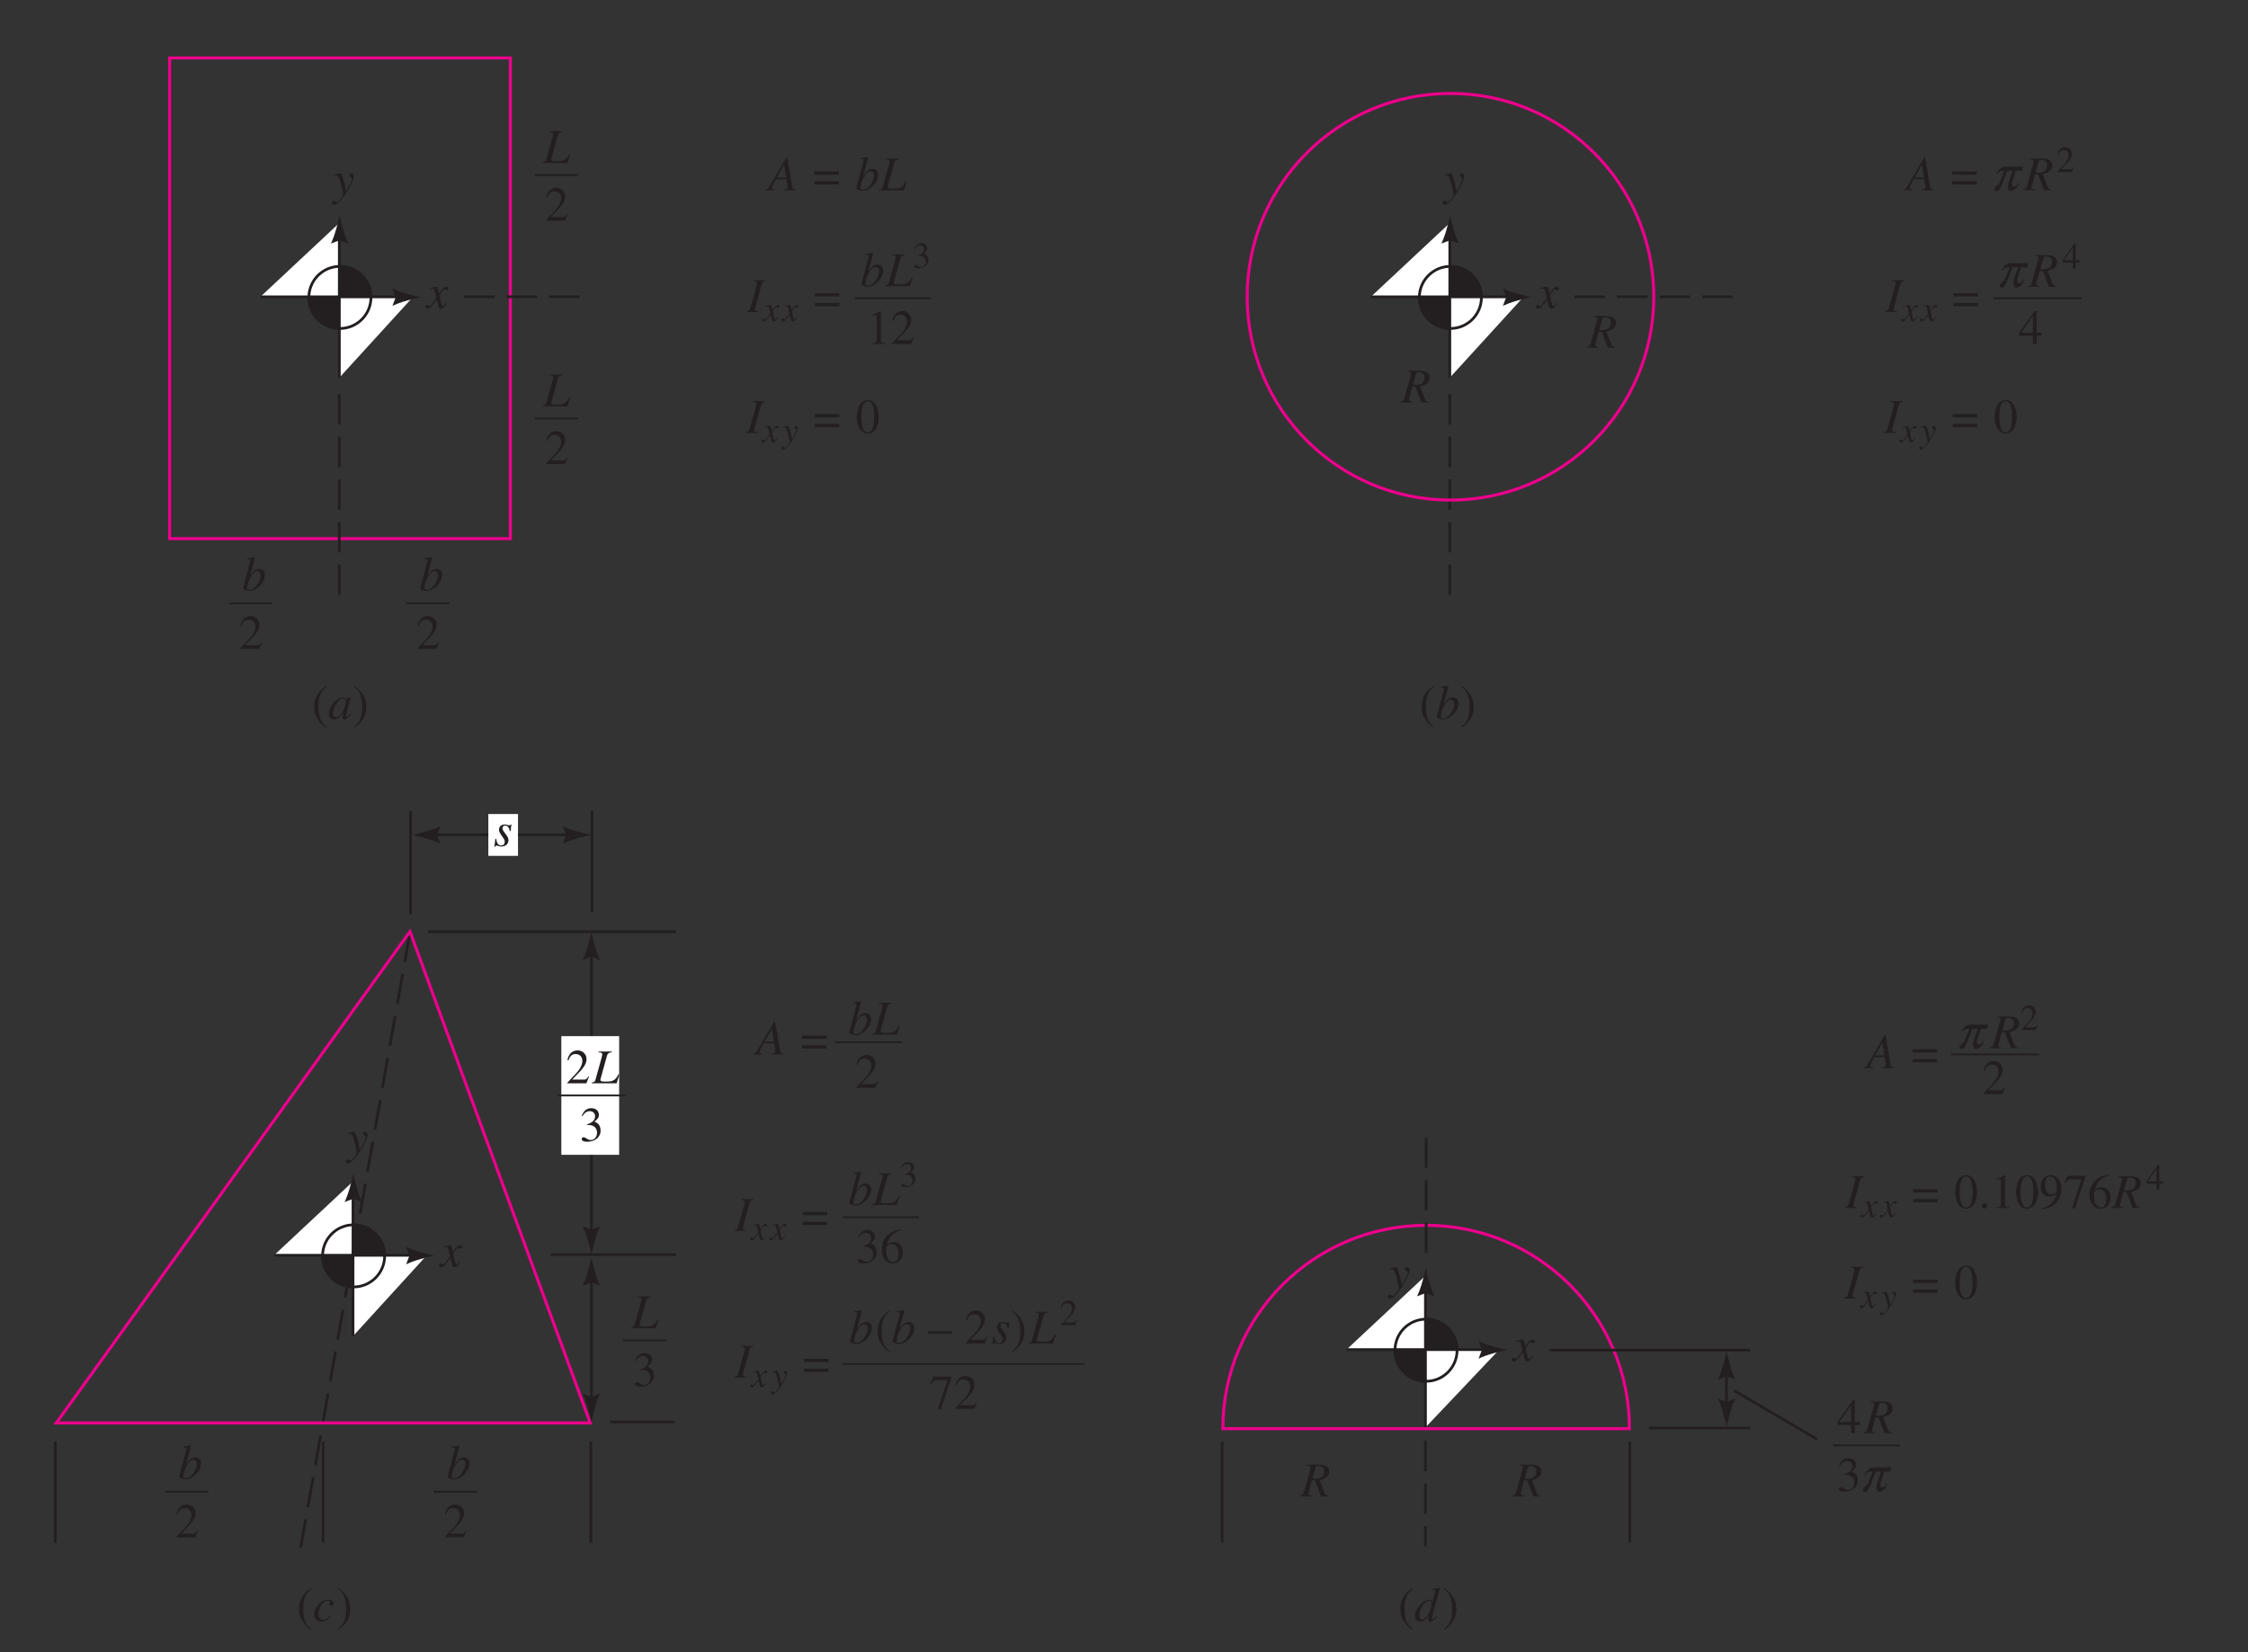 <?xml version="1.0" encoding="UTF-8" standalone="no"?>
<svg
   width="369.446pt"
   height="271.5pt"
   viewBox="0 0 369.446 271.5"
   version="1.2"
   id="svg905"
   xmlns:xlink="http://www.w3.org/1999/xlink"
   xmlns="http://www.w3.org/2000/svg"
   xmlns:svg="http://www.w3.org/2000/svg">
  <rect x="0" y="0" width="369.446" height="271.5" fill="#333333" stroke="none"/>
  <defs
     id="defs156">
    <g
       id="g142">
      <symbol
         overflow="visible"
         id="glyph0-0">
        <path
           style="stroke:none;"
           d=""
           id="path25" />
      </symbol>
      <symbol
         overflow="visible"
         id="glyph0-1">
        <path
           style="stroke:none;"
           d="M 3.219 -0.891 C 3 -0.641 2.844 -0.359 2.672 -0.359 C 2.516 -0.359 2.453 -0.547 2.422 -0.688 C 2.375 -0.875 2.109 -1.969 2.109 -2.109 C 2.109 -2.109 2.641 -3.078 2.875 -3.078 C 3.062 -3.078 3.109 -2.938 3.297 -2.938 C 3.5 -2.938 3.578 -3.094 3.578 -3.234 C 3.578 -3.438 3.406 -3.531 3.25 -3.531 C 2.828 -3.531 2.453 -3.047 2.047 -2.391 L 1.953 -2.828 C 1.812 -3.531 1.688 -3.531 1.516 -3.531 C 1.25 -3.531 0.734 -3.344 0.516 -3.266 L 0.547 -3.141 C 0.797 -3.203 0.906 -3.234 0.984 -3.234 C 1.203 -3.234 1.234 -3.125 1.297 -2.875 C 1.312 -2.828 1.578 -1.766 1.578 -1.703 C 0.859 -0.641 0.656 -0.375 0.516 -0.375 C 0.375 -0.375 0.234 -0.531 0.062 -0.531 C -0.125 -0.531 -0.219 -0.391 -0.219 -0.25 C -0.219 -0.062 -0.094 0.094 0.172 0.094 C 0.422 0.094 0.516 0 0.656 -0.156 C 0.922 -0.453 1.266 -0.875 1.641 -1.406 L 1.891 -0.453 C 1.984 -0.031 2.109 0.094 2.344 0.094 C 2.531 0.094 2.766 0.094 3.328 -0.828 Z M 3.219 -0.891 "
           id="path28" />
      </symbol>
      <symbol
         overflow="visible"
         id="glyph0-2">
        <path
           style="stroke:none;"
           d="M 0.125 -3.203 C 0.219 -3.219 0.266 -3.234 0.391 -3.234 C 0.844 -3.234 0.953 -2.891 1.172 -2.156 C 1.297 -1.734 1.641 -0.328 1.641 -0.031 C 1.641 0.188 1.297 0.578 1.109 0.812 C 0.828 1.141 0.734 1.203 0.594 1.203 C 0.453 1.203 0.359 0.984 0.109 0.984 C -0.062 0.984 -0.188 1.125 -0.188 1.281 C -0.188 1.625 0.156 1.641 0.219 1.641 C 1.172 1.641 3.406 -2.078 3.406 -3.031 C 3.406 -3.312 3.25 -3.531 2.953 -3.531 C 2.75 -3.531 2.656 -3.359 2.656 -3.25 C 2.656 -2.875 3.094 -2.969 3.094 -2.641 C 3.094 -2.219 2.453 -1.141 2.109 -0.578 L 1.953 -1.5 C 1.844 -2.109 1.375 -3.531 1.266 -3.531 C 1.125 -3.531 0.5 -3.406 0.125 -3.344 Z M 0.125 -3.203 "
           id="path31" />
      </symbol>
      <symbol
         overflow="visible"
         id="glyph0-3">
        <path
           style="stroke:none;"
           d="M 3.109 -2.453 C 3.109 -1.781 2.344 -0.094 1.25 -0.094 C 0.875 -0.094 0.875 -0.297 0.875 -0.359 C 0.875 -1.203 1.641 -3.141 2.516 -3.141 C 3.031 -3.141 3.109 -2.703 3.109 -2.453 Z M 0.875 -5.141 C 1.344 -5.141 1.406 -5.094 1.406 -4.906 C 1.406 -4.797 1.328 -4.594 1.266 -4.375 L 0.188 -0.375 L 0.188 -0.344 C 0.188 -0.156 0.797 0.094 1.219 0.094 C 2.453 0.094 3.781 -1.297 3.781 -2.562 C 3.781 -3.141 3.391 -3.531 2.828 -3.531 C 2.109 -3.531 1.609 -2.781 1.344 -2.375 L 1.328 -2.375 C 1.594 -3.281 1.969 -4.766 2.141 -5.422 L 2.109 -5.469 C 1.688 -5.391 1.281 -5.328 0.875 -5.281 Z M 0.875 -5.141 "
           id="path34" />
      </symbol>
      <symbol
         overflow="visible"
         id="glyph0-4">
        <path
           style="stroke:none;"
           d="M 3.219 -5.219 L 1.047 -5.219 L 1.047 -5.094 C 1.438 -5.062 1.656 -5.031 1.656 -4.75 C 1.656 -4.609 1.609 -4.422 1.562 -4.25 L 0.578 -0.719 C 0.453 -0.219 0.328 -0.203 -0.062 -0.125 L -0.062 0 L 4.016 0 L 4.469 -1.438 L 4.312 -1.484 C 3.781 -0.312 3.141 -0.281 2.172 -0.281 C 1.719 -0.281 1.266 -0.281 1.359 -0.656 L 1.438 -0.953 L 2.422 -4.5 C 2.562 -5.031 2.938 -5.078 3.219 -5.094 Z M 3.219 -5.219 "
           id="path37" />
      </symbol>
      <symbol
         overflow="visible"
         id="glyph0-5">
        <path
           style="stroke:none;"
           d="M 3.719 -0.875 C 3.359 -0.531 3.188 -0.328 3.078 -0.328 C 3.016 -0.328 2.953 -0.375 2.953 -0.438 C 2.953 -0.688 3.703 -3.406 3.719 -3.5 L 3.656 -3.531 L 3.172 -3.469 L 3.156 -3.453 L 3.078 -3.094 L 3.062 -3.094 C 3.031 -3.312 2.766 -3.531 2.422 -3.531 C 1.359 -3.531 0.141 -2.031 0.141 -0.859 C 0.141 -0.625 0.156 0.094 0.953 0.094 C 1.438 0.094 1.859 -0.156 2.531 -1.125 L 2.547 -1.109 C 2.422 -0.625 2.375 -0.453 2.375 -0.266 C 2.375 -0.125 2.375 0.078 2.719 0.078 C 3.062 0.078 3.328 -0.203 3.812 -0.797 Z M 0.812 -0.875 C 0.812 -1.594 1.531 -3.359 2.469 -3.359 C 2.703 -3.359 2.922 -3.203 2.922 -2.812 C 2.922 -2.031 2.141 -0.297 1.281 -0.297 C 1.078 -0.297 0.812 -0.453 0.812 -0.875 Z M 0.812 -0.875 "
           id="path40" />
      </symbol>
      <symbol
         overflow="visible"
         id="glyph0-6">
        <path
           style="stroke:none;"
           d="M 4.516 -0.125 C 4.047 -0.172 4 -0.25 3.906 -0.812 L 3.156 -5.344 L 2.938 -5.344 L 0.625 -1.344 C -0.031 -0.219 -0.109 -0.203 -0.406 -0.125 L -0.406 0 L 1.094 0 L 1.094 -0.125 C 0.719 -0.156 0.609 -0.203 0.609 -0.406 C 0.609 -0.578 0.656 -0.688 0.781 -0.906 L 1.234 -1.812 L 2.984 -1.812 L 3.156 -0.766 C 3.172 -0.641 3.172 -0.531 3.172 -0.531 C 3.172 -0.203 2.953 -0.156 2.547 -0.125 L 2.547 0 L 4.516 0 Z M 1.406 -2.094 L 2.594 -4.172 L 2.609 -4.172 L 2.594 -4.172 L 2.953 -2.094 Z M 1.406 -2.094 "
           id="path43" />
      </symbol>
      <symbol
         overflow="visible"
         id="glyph0-7">
        <path
           style="stroke:none;"
           d=""
           id="path46" />
      </symbol>
      <symbol
         overflow="visible"
         id="glyph0-8">
        <path
           style="stroke:none;"
           d="M 4.719 -3.094 L 0.688 -3.094 L 0.688 -2.562 L 4.719 -2.562 Z M 4.719 -1.484 L 0.688 -1.484 L 0.688 -0.953 L 4.719 -0.953 Z M 4.719 -1.484 "
           id="path49" />
      </symbol>
      <symbol
         overflow="visible"
         id="glyph0-9">
        <path
           style="stroke:none;"
           d="M -0.062 0 L 1.891 0 L 1.891 -0.125 C 1.547 -0.172 1.344 -0.188 1.344 -0.453 C 1.344 -0.641 1.391 -0.797 1.438 -0.953 L 2.422 -4.5 C 2.547 -5.016 2.688 -5.031 3.078 -5.094 L 3.078 -5.219 L 1.094 -5.219 L 1.094 -5.094 C 1.438 -5.062 1.656 -5.031 1.656 -4.75 C 1.656 -4.609 1.609 -4.422 1.562 -4.25 L 0.578 -0.719 C 0.453 -0.219 0.328 -0.203 -0.062 -0.125 Z M -0.062 0 "
           id="path52" />
      </symbol>
      <symbol
         overflow="visible"
         id="glyph0-10">
        <path
           style="stroke:none;"
           d="M 4.531 -0.125 C 4.109 -0.141 3.969 -0.422 3.875 -0.703 L 3.125 -2.656 C 4.266 -2.875 4.703 -3.438 4.703 -4.078 C 4.703 -5.219 3.328 -5.219 3.047 -5.219 L 1.062 -5.219 L 1.062 -5.094 C 1.438 -5.047 1.625 -5.031 1.625 -4.719 C 1.625 -4.625 1.547 -4.344 1.531 -4.25 L 0.547 -0.719 C 0.406 -0.219 0.297 -0.203 -0.109 -0.125 L -0.109 0 L 1.844 0 L 1.844 -0.125 C 1.422 -0.188 1.297 -0.203 1.297 -0.5 C 1.297 -0.562 1.297 -0.594 1.406 -0.953 L 1.844 -2.625 L 2.375 -2.594 L 3.359 0 L 4.531 0 Z M 2.469 -4.766 C 2.516 -4.906 2.547 -4.984 2.906 -4.984 C 3.375 -4.984 3.859 -4.797 3.859 -4.109 C 3.859 -3.516 3.562 -2.891 2.422 -2.891 C 2.203 -2.891 2.141 -2.891 1.938 -2.922 Z M 2.469 -4.766 "
           id="path55" />
      </symbol>
      <symbol
         overflow="visible"
         id="glyph0-11">
        <path
           style="stroke:none;"
           d="M 0.281 -1.172 L 0.125 0.109 L 0.25 0.109 C 0.297 0.016 0.344 -0.062 0.453 -0.062 C 0.688 -0.062 1 0.094 1.234 0.094 C 1.688 0.094 2.438 -0.109 2.438 -0.984 C 2.438 -1.656 1.453 -2.375 1.453 -2.875 C 1.453 -3.266 1.719 -3.344 1.891 -3.344 C 2.406 -3.344 2.594 -2.875 2.641 -2.422 L 2.766 -2.422 L 2.922 -3.531 L 2.812 -3.531 C 2.781 -3.469 2.734 -3.391 2.594 -3.391 C 2.359 -3.391 2.188 -3.531 1.828 -3.531 C 0.984 -3.531 0.875 -2.891 0.875 -2.641 C 0.875 -2.031 1.828 -1.25 1.828 -0.734 C 1.828 -0.469 1.703 -0.078 1.25 -0.078 C 0.594 -0.078 0.469 -0.812 0.422 -1.172 Z M 0.281 -1.172 "
           id="path58" />
      </symbol>
      <symbol
         overflow="visible"
         id="glyph0-12">
        <path
           style="stroke:none;"
           d="M 2.797 -0.844 C 2.516 -0.531 2.141 -0.203 1.656 -0.203 C 1.172 -0.203 0.922 -0.562 0.922 -1.172 C 0.922 -1.938 1.484 -3.359 2.516 -3.359 C 2.656 -3.359 2.828 -3.312 2.828 -3.203 C 2.828 -3.062 2.703 -3.016 2.703 -2.812 C 2.703 -2.625 2.828 -2.516 3.031 -2.516 C 3.219 -2.516 3.406 -2.656 3.406 -2.875 C 3.406 -3.125 3.203 -3.531 2.531 -3.531 C 1.344 -3.531 0.234 -2.297 0.234 -1.172 C 0.234 -0.109 0.906 0.094 1.422 0.094 C 2.266 0.094 2.734 -0.516 2.922 -0.766 Z M 2.797 -0.844 "
           id="path61" />
      </symbol>
      <symbol
         overflow="visible"
         id="glyph0-13">
        <path
           style="stroke:none;"
           d="M 1.297 -0.297 C 0.812 -0.297 0.812 -0.75 0.812 -0.891 C 0.812 -1.609 1.578 -3.344 2.469 -3.344 C 2.844 -3.344 2.844 -2.984 2.844 -2.812 C 2.844 -1.812 2.062 -0.297 1.297 -0.297 Z M 3.703 -0.891 C 3.375 -0.5 3.203 -0.312 3.047 -0.312 C 2.969 -0.312 2.906 -0.375 2.906 -0.5 C 2.906 -0.625 3.875 -4.031 4.219 -5.422 L 4.172 -5.469 C 3.766 -5.375 3.359 -5.312 2.953 -5.281 L 2.953 -5.141 C 3.391 -5.141 3.453 -5.094 3.453 -4.906 C 3.453 -4.797 3.391 -4.594 3.328 -4.375 L 2.984 -3.109 L 2.969 -3.094 C 2.938 -3.266 2.875 -3.531 2.438 -3.531 C 1.484 -3.531 0.125 -2.062 0.125 -0.859 C 0.125 -0.438 0.281 0.094 0.953 0.094 C 1.359 0.094 1.797 -0.047 2.375 -0.922 L 2.391 -0.906 C 2.328 -0.625 2.297 -0.453 2.297 -0.266 C 2.297 -0.094 2.359 0.109 2.672 0.109 C 2.938 0.109 3.453 -0.266 3.797 -0.812 Z M 3.703 -0.891 "
           id="path64" />
      </symbol>
      <symbol
         overflow="visible"
         id="glyph1-0">
        <path
           style="stroke:none;"
           d=""
           id="path67" />
      </symbol>
      <symbol
         overflow="visible"
         id="glyph1-1">
        <path
           style="stroke:none;"
           d="M 3.797 -1.094 L 3.703 -1.141 C 3.391 -0.625 3.234 -0.609 2.938 -0.609 L 1.031 -0.609 L 2.375 -2.016 C 2.719 -2.391 3.391 -3.125 3.391 -3.969 C 3.391 -4.859 2.672 -5.406 1.938 -5.406 C 1.234 -5.406 0.484 -5.031 0.25 -3.812 L 0.422 -3.781 C 0.594 -4.203 0.828 -4.812 1.562 -4.812 C 2.5 -4.812 2.703 -4.078 2.703 -3.672 C 2.703 -3.078 2.359 -2.359 1.656 -1.609 L 0.234 -0.094 L 0.234 0 L 3.359 0 Z M 3.797 -1.094 "
           id="path70" />
      </symbol>
      <symbol
         overflow="visible"
         id="glyph1-2">
        <path
           style="stroke:none;"
           d="M 2.359 -5.406 C 1.125 -4.672 0.391 -3.469 0.391 -2.094 C 0.391 -0.984 0.641 -0.422 1.047 0.156 C 1.344 0.609 1.875 1.172 2.344 1.422 L 2.438 1.281 C 1.078 0.422 1.078 -1.344 1.078 -2.156 C 1.078 -4.188 1.844 -4.812 2.438 -5.281 Z M 2.359 -5.406 "
           id="path73" />
      </symbol>
      <symbol
         overflow="visible"
         id="glyph1-3">
        <path
           style="stroke:none;"
           d="M 0.297 1.422 C 1.547 0.688 2.281 -0.516 2.281 -1.891 C 2.281 -3 2.016 -3.578 1.625 -4.156 C 1.312 -4.594 0.797 -5.156 0.328 -5.406 L 0.234 -5.281 C 1.594 -4.406 1.594 -2.656 1.594 -1.844 C 1.594 0.188 0.828 0.812 0.234 1.281 Z M 0.297 1.422 "
           id="path76" />
      </symbol>
      <symbol
         overflow="visible"
         id="glyph1-4">
        <path
           style="stroke:none;"
           d="M 0.938 0 L 3.156 0 L 3.156 -0.125 C 2.547 -0.125 2.391 -0.203 2.391 -0.594 L 2.391 -5.391 L 2.328 -5.406 L 0.891 -4.688 L 0.891 -4.562 C 1.344 -4.75 1.344 -4.75 1.438 -4.75 C 1.703 -4.75 1.703 -4.531 1.703 -4.375 L 1.703 -0.75 C 1.703 -0.156 1.406 -0.141 0.938 -0.125 Z M 0.938 0 "
           id="path79" />
      </symbol>
      <symbol
         overflow="visible"
         id="glyph1-5">
        <path
           style="stroke:none;"
           d="M 2 -5.203 C 3.031 -5.203 3.047 -3.188 3.047 -2.641 C 3.047 -2.016 3.031 -0.094 2 -0.094 C 0.969 -0.094 0.953 -2 0.953 -2.641 C 0.953 -3.188 0.969 -5.203 2 -5.203 Z M 2 -5.406 C 0.531 -5.406 0.188 -3.594 0.188 -2.641 C 0.188 -1.688 0.531 0.109 2 0.109 C 3.469 0.109 3.812 -1.688 3.812 -2.641 C 3.812 -3.594 3.469 -5.406 2 -5.406 Z M 2 -5.406 "
           id="path82" />
      </symbol>
      <symbol
         overflow="visible"
         id="glyph1-6">
        <path
           style="stroke:none;"
           d="M 3.781 -1.844 L 2.953 -1.844 L 2.953 -5.406 L 2.609 -5.406 L 0.094 -1.844 L 0.094 -1.344 L 2.344 -1.344 L 2.344 0 L 2.953 0 L 2.953 -1.344 L 3.781 -1.344 Z M 2.344 -1.844 L 0.422 -1.844 L 2.312 -4.562 L 2.344 -4.562 Z M 2.344 -1.844 "
           id="path85" />
      </symbol>
      <symbol
         overflow="visible"
         id="glyph1-7">
        <path
           style="stroke:none;"
           d="M 1.219 -2.641 C 1.781 -2.656 1.969 -2.609 2.266 -2.469 C 2.781 -2.203 2.875 -1.609 2.875 -1.406 C 2.875 -0.812 2.547 -0.172 1.797 -0.172 C 1.328 -0.172 1.031 -0.625 0.656 -0.625 C 0.531 -0.625 0.344 -0.562 0.344 -0.344 C 0.344 0.078 1.047 0.109 1.234 0.109 C 2.484 0.109 3.453 -0.594 3.453 -1.734 C 3.453 -2.781 2.766 -3.062 2.438 -3.203 C 2.953 -3.547 3.172 -3.891 3.172 -4.328 C 3.172 -4.656 2.953 -5.406 1.922 -5.406 C 1.391 -5.406 0.688 -5.156 0.359 -4.109 L 0.484 -4.078 C 0.594 -4.297 0.938 -4.922 1.656 -4.922 C 2.25 -4.922 2.547 -4.5 2.547 -4.094 C 2.547 -3.359 1.938 -2.969 1.219 -2.75 Z M 1.219 -2.641 "
           id="path88" />
      </symbol>
      <symbol
         overflow="visible"
         id="glyph1-8">
        <path
           style="stroke:none;"
           d="M 3.562 -5.469 C 1.625 -5.406 0.266 -3.953 0.266 -2.328 C 0.266 -0.641 1.094 0.109 2.031 0.109 C 3.453 0.109 3.75 -1.156 3.75 -1.75 C 3.75 -2.812 3.125 -3.422 2.266 -3.422 C 1.828 -3.422 1.656 -3.328 1.219 -3.062 C 1.375 -4.047 2.156 -5.125 3.578 -5.344 Z M 1.938 -3.062 C 2.781 -3.062 3.031 -2.25 3.031 -1.438 C 3.031 -0.531 2.656 -0.109 2.156 -0.109 C 1.547 -0.109 1.016 -0.703 1.016 -2.047 C 1.016 -2.531 1.094 -2.719 1.172 -2.797 C 1.375 -2.984 1.656 -3.062 1.938 -3.062 Z M 1.938 -3.062 "
           id="path91" />
      </symbol>
      <symbol
         overflow="visible"
         id="glyph1-9">
        <path
           style="stroke:none;"
           d=""
           id="path94" />
      </symbol>
      <symbol
         overflow="visible"
         id="glyph1-10">
        <path
           style="stroke:none;"
           d="M 0 -2 L 0 -1.609 L 4 -1.609 L 4 -2 Z M 0 -2 "
           id="path97" />
      </symbol>
      <symbol
         overflow="visible"
         id="glyph1-11">
        <path
           style="stroke:none;"
           d="M 3.594 -5.297 L 0.625 -5.297 L 0.5 -4.938 L 0.156 -4.125 L 0.297 -4.062 C 0.562 -4.469 0.703 -4.703 1.219 -4.703 L 2.953 -4.703 L 1.375 0.062 L 1.891 0.062 L 3.594 -5.172 Z M 3.594 -5.297 "
           id="path100" />
      </symbol>
      <symbol
         overflow="visible"
         id="glyph1-12">
        <path
           style="stroke:none;"
           d="M 1 0.094 C 1.172 0.094 1.453 -0.047 1.453 -0.344 C 1.453 -0.594 1.234 -0.797 1 -0.797 C 0.766 -0.797 0.562 -0.594 0.562 -0.344 C 0.562 -0.047 0.828 0.094 1 0.094 Z M 1 0.094 "
           id="path103" />
      </symbol>
      <symbol
         overflow="visible"
         id="glyph1-13">
        <path
           style="stroke:none;"
           d="M 0.469 0.172 C 2.5 0.047 3.672 -1.469 3.672 -3.172 C 3.672 -4.5 2.906 -5.406 1.922 -5.406 C 0.875 -5.406 0.234 -4.547 0.234 -3.484 C 0.234 -2.828 0.609 -1.891 1.688 -1.891 C 2.078 -1.891 2.5 -2.047 2.859 -2.344 L 2.875 -2.312 C 2.828 -2.125 2.391 -0.297 0.453 0.016 Z M 2.891 -2.844 C 2.891 -2.703 2.875 -2.594 2.766 -2.516 C 2.594 -2.391 2.266 -2.234 2 -2.234 C 1.156 -2.234 0.969 -3.172 0.969 -3.781 C 0.969 -4.438 1.156 -5.188 1.828 -5.188 C 2.891 -5.188 2.891 -3.625 2.891 -3.156 Z M 2.891 -2.844 "
           id="path106" />
      </symbol>
      <symbol
         overflow="visible"
         id="glyph2-0">
        <path
           style="stroke:none;"
           d=""
           id="path109" />
      </symbol>
      <symbol
         overflow="visible"
         id="glyph2-1">
        <path
           style="stroke:none;"
           d="M 2.406 -0.672 C 2.25 -0.484 2.125 -0.266 2 -0.266 C 1.891 -0.266 1.844 -0.406 1.812 -0.516 C 1.781 -0.656 1.578 -1.469 1.578 -1.578 C 1.578 -1.578 1.984 -2.312 2.156 -2.312 C 2.297 -2.312 2.328 -2.203 2.484 -2.203 C 2.625 -2.203 2.688 -2.328 2.688 -2.438 C 2.688 -2.578 2.547 -2.641 2.438 -2.641 C 2.125 -2.641 1.844 -2.281 1.531 -1.781 L 1.469 -2.125 C 1.359 -2.641 1.266 -2.641 1.141 -2.641 C 0.938 -2.641 0.547 -2.5 0.391 -2.453 L 0.406 -2.359 C 0.594 -2.406 0.688 -2.422 0.734 -2.422 C 0.906 -2.422 0.922 -2.344 0.984 -2.156 C 0.984 -2.125 1.188 -1.328 1.188 -1.266 C 0.641 -0.484 0.484 -0.281 0.391 -0.281 C 0.281 -0.281 0.172 -0.391 0.047 -0.391 C -0.094 -0.391 -0.156 -0.281 -0.156 -0.188 C -0.156 -0.047 -0.062 0.062 0.125 0.062 C 0.312 0.062 0.391 0 0.484 -0.109 C 0.703 -0.344 0.953 -0.656 1.234 -1.062 L 1.422 -0.344 C 1.5 -0.016 1.578 0.062 1.766 0.062 C 1.891 0.062 2.062 0.062 2.5 -0.625 Z M 2.406 -0.672 "
           id="path112" />
      </symbol>
      <symbol
         overflow="visible"
         id="glyph2-2">
        <path
           style="stroke:none;"
           d="M 0.094 -2.406 C 0.156 -2.422 0.203 -2.422 0.297 -2.422 C 0.641 -2.422 0.719 -2.172 0.875 -1.625 C 0.984 -1.297 1.234 -0.25 1.234 -0.016 C 1.234 0.141 0.984 0.438 0.828 0.609 C 0.625 0.859 0.547 0.906 0.453 0.906 C 0.344 0.906 0.266 0.734 0.078 0.734 C -0.047 0.734 -0.141 0.844 -0.141 0.969 C -0.141 1.219 0.109 1.234 0.156 1.234 C 0.875 1.234 2.562 -1.562 2.562 -2.281 C 2.562 -2.484 2.438 -2.641 2.219 -2.641 C 2.062 -2.641 1.984 -2.516 1.984 -2.438 C 1.984 -2.156 2.312 -2.219 2.312 -1.984 C 2.312 -1.656 1.844 -0.859 1.578 -0.438 L 1.469 -1.125 C 1.391 -1.578 1.031 -2.656 0.953 -2.641 C 0.844 -2.641 0.375 -2.547 0.094 -2.5 Z M 0.094 -2.406 "
           id="path115" />
      </symbol>
      <symbol
         overflow="visible"
         id="glyph3-0">
        <path
           style="stroke:none;"
           d=""
           id="path118" />
      </symbol>
      <symbol
         overflow="visible"
         id="glyph3-1">
        <path
           style="stroke:none;"
           d="M 0.922 -1.984 C 1.328 -1.984 1.484 -1.969 1.703 -1.844 C 2.078 -1.656 2.156 -1.203 2.156 -1.062 C 2.156 -0.609 1.906 -0.125 1.344 -0.125 C 1 -0.125 0.766 -0.469 0.484 -0.469 C 0.391 -0.469 0.266 -0.422 0.266 -0.266 C 0.266 0.047 0.781 0.078 0.922 0.078 C 1.859 0.078 2.594 -0.438 2.594 -1.297 C 2.594 -2.094 2.078 -2.297 1.828 -2.406 C 2.219 -2.656 2.375 -2.922 2.375 -3.25 C 2.375 -3.484 2.219 -4.062 1.453 -4.062 C 1.047 -4.062 0.516 -3.875 0.266 -3.078 L 0.359 -3.062 C 0.453 -3.234 0.703 -3.703 1.25 -3.703 C 1.688 -3.703 1.906 -3.375 1.906 -3.078 C 1.906 -2.516 1.453 -2.234 0.906 -2.062 Z M 0.922 -1.984 "
           id="path121" />
      </symbol>
      <symbol
         overflow="visible"
         id="glyph3-2">
        <path
           style="stroke:none;"
           d="M 2.844 -0.828 L 2.766 -0.859 C 2.531 -0.469 2.422 -0.453 2.203 -0.453 L 0.766 -0.453 L 1.781 -1.516 C 2.047 -1.797 2.547 -2.344 2.547 -2.969 C 2.547 -3.641 2 -4.062 1.453 -4.062 C 0.938 -4.062 0.359 -3.766 0.188 -2.859 L 0.312 -2.828 C 0.438 -3.156 0.625 -3.609 1.172 -3.609 C 1.875 -3.609 2.031 -3.062 2.031 -2.75 C 2.031 -2.297 1.766 -1.766 1.25 -1.203 L 0.188 -0.078 L 0.188 0 L 2.516 0 Z M 2.844 -0.828 "
           id="path124" />
      </symbol>
      <symbol
         overflow="visible"
         id="glyph3-3">
        <path
           style="stroke:none;"
           d="M 2.828 -1.391 L 2.219 -1.391 L 2.219 -4.062 L 1.953 -4.062 L 0.078 -1.391 L 0.078 -1 L 1.766 -1 L 1.766 0 L 2.219 0 L 2.219 -1 L 2.828 -1 Z M 1.75 -1.391 L 0.312 -1.391 L 1.734 -3.422 L 1.75 -3.422 Z M 1.75 -1.391 "
           id="path127" />
      </symbol>
      <symbol
         overflow="visible"
         id="glyph4-0">
        <path
           style="stroke:none;"
           d=""
           id="path130" />
      </symbol>
      <symbol
         overflow="visible"
         id="glyph4-1">
        <path
           style="stroke:none;"
           d="M 3.547 -3.203 L 3.062 -1.922 C 2.906 -1.5 2.734 -0.859 2.734 -0.547 C 2.781 -0.266 2.875 -0.062 2.969 0.047 C 3.156 0.188 3.469 0.125 3.641 0.031 C 3.906 -0.094 4.344 -0.484 4.562 -1.203 L 4.406 -1.203 C 4.344 -1.094 4.297 -0.859 4.047 -0.719 C 3.75 -0.516 3.547 -0.641 3.469 -0.75 C 3.391 -0.859 3.375 -1.109 3.438 -1.328 C 3.516 -1.625 3.688 -2.266 4.031 -3.203 L 5.031 -3.203 L 5.219 -3.891 L 2.234 -3.891 C 1.875 -3.891 1.562 -3.672 1.375 -3.484 C 1.047 -3.141 0.875 -2.812 0.797 -2.703 L 0.938 -2.703 L 1.188 -2.953 C 1.297 -3.078 1.547 -3.203 1.766 -3.203 L 2.141 -3.203 L 1.438 -1.375 C 1.297 -1.047 1.016 -0.859 0.844 -0.688 C 0.719 -0.562 0.531 -0.438 0.516 -0.156 C 0.5 0.031 0.703 0.203 0.938 0.141 C 1.203 0.078 1.375 -0.094 1.516 -0.406 C 1.719 -0.828 2.094 -1.719 2.641 -3.203 Z M 3.547 -3.203 "
           id="path133" />
      </symbol>
      <symbol
         overflow="visible"
         id="glyph5-0">
        <path
           style="stroke:none;"
           d=""
           id="path136" />
      </symbol>
      <symbol
         overflow="visible"
         id="glyph5-1">
        <path
           style="stroke:none;"
           d=""
           id="path139" />
      </symbol>
    </g>
    <clipPath
       id="clip1">
      <path
         d="M 27 9.266 L 85 9.266 L 85 89 L 27 89 Z M 27 9.266 "
         id="path144" />
    </clipPath>
    <clipPath
       id="clip2">
      <path
         d="M 8.766 150 L 100 150 L 100 237 L 8.766 237 Z M 8.766 150 "
         id="path147" />
    </clipPath>
    <clipPath
       id="clip3">
      <path
         d="M 8.766 150 L 114 150 L 114 257 L 8.766 257 Z M 8.766 150 "
         id="path150" />
    </clipPath>
    <clipPath
       id="clip4">
      <path
         d="M 0 0 L 369.445 0 L 369.445 271.5 L 0 271.5 Z M 0 0 "
         id="path153" />
    </clipPath>
  </defs>
  <g
     id="surface5313">
    <g
       clip-path="url(#clip1)"
       clip-rule="nonzero"
       id="g160">
      <path
         style="fill:none;stroke-width:5;stroke-linecap:butt;stroke-linejoin:miter;stroke:rgb(92.549%,0%,54.9%);stroke-opacity:1;stroke-miterlimit:4;"
         d="M 278.789 1829.844 L 838.789 1829.844 L 838.789 2619.844 L 278.789 2619.844 Z M 838.789 1829.844 Z M 838.789 1829.844 "
         transform="matrix(0.1,0,0,-0.1,0,271.5)"
         id="path158" />
    </g>
    <path
       style=" stroke:none;fill-rule:nonzero;fill:rgb(13.73%,12.16%,12.549%);fill-opacity:1;"
       d="M 55.863 53.977 C 58.68 53.977 60.965 51.695 60.965 48.875 C 60.965 46.059 58.68 43.773 55.863 43.773 C 53.047 43.773 50.762 46.059 50.762 48.875 C 50.762 51.695 53.047 53.977 55.863 53.977 "
       id="path162" />
    <path
       style="fill:none;stroke-width:4.5;stroke-linecap:butt;stroke-linejoin:miter;stroke:rgb(13.73%,12.16%,12.549%);stroke-opacity:1;stroke-miterlimit:4;"
       d="M 558.633 2175.234 C 586.797 2175.234 609.648 2198.047 609.648 2226.25 C 609.648 2254.414 586.797 2277.266 558.633 2277.266 C 530.469 2277.266 507.617 2254.414 507.617 2226.25 C 507.617 2198.047 530.469 2175.234 558.633 2175.234 Z M 558.633 2175.234 "
       transform="matrix(0.1,0,0,-0.1,0,271.5)"
       id="path164" />
    <path
       style="fill-rule:nonzero;fill:rgb(100%,100%,100%);fill-opacity:1;stroke-width:4.5;stroke-linecap:butt;stroke-linejoin:miter;stroke:rgb(13.73%,12.16%,12.549%);stroke-opacity:1;stroke-miterlimit:4;"
       d="M 427.891 2227.227 L 557.656 2227.227 L 557.656 2348.555 "
       transform="matrix(0.1,0,0,-0.1,0,271.5)"
       id="path166" />
    <path
       style=" stroke:none;fill-rule:nonzero;fill:rgb(100%,100%,100%);fill-opacity:1;"
       d="M 55.766 62.066 L 55.766 48.777 L 67.895 48.777 "
       id="path168" />
    <path
       style="fill:none;stroke-width:4.5;stroke-linecap:butt;stroke-linejoin:miter;stroke:rgb(13.73%,12.16%,12.549%);stroke-opacity:1;stroke-miterlimit:4;"
       d="M 557.656 2094.336 L 557.656 2227.227 L 678.945 2227.227 M 558.633 2175.234 C 586.797 2175.234 609.648 2198.047 609.648 2226.25 C 609.648 2254.414 586.797 2277.266 558.633 2277.266 C 530.469 2277.266 507.617 2254.414 507.617 2226.25 C 507.617 2198.047 530.469 2175.234 558.633 2175.234 Z M 558.633 2175.234 "
       transform="matrix(0.1,0,0,-0.1,0,271.5)"
       id="path170" />
    <path
       style=" stroke:none;fill-rule:nonzero;fill:rgb(13.73%,12.16%,12.549%);fill-opacity:1;"
       d="M 55.816 35.379 C 55.035 38.934 54.371 40.027 54.371 40.027 L 55.816 39.48 L 57.262 40.027 C 57.262 40.027 56.598 38.934 55.816 35.379 "
       id="path172" />
    <path
       style=" stroke:none;fill-rule:nonzero;fill:rgb(13.73%,12.16%,12.549%);fill-opacity:1;"
       d="M 69.141 48.828 C 65.586 48.047 64.492 47.383 64.492 47.383 L 65.039 48.828 L 64.492 50.273 C 64.492 50.273 65.586 49.609 69.141 48.828 "
       id="path174" />
    <path
       style="fill:none;stroke-width:4.5;stroke-linecap:butt;stroke-linejoin:miter;stroke:rgb(13.73%,12.16%,12.549%);stroke-opacity:1;stroke-dasharray:50,20;stroke-miterlimit:4;"
       d="M 762.539 2227.344 L 966.289 2227.344 "
       transform="matrix(0.1,0,0,-0.1,0,271.5)"
       id="path176" />
    <g
       style="fill:rgb(13.73%,12.16%,12.549%);fill-opacity:1;"
       id="g180">
      <use
         xlink:href="#glyph0-1"
         x="70.128"
         y="50.641"
         id="use178" />
    </g>
    <path
       style="fill:none;stroke-width:4.5;stroke-linecap:butt;stroke-linejoin:miter;stroke:rgb(13.73%,12.16%,12.549%);stroke-opacity:1;stroke-dasharray:50,20;stroke-miterlimit:4;"
       d="M 557.539 2067.344 L 557.539 1723.594 "
       transform="matrix(0.1,0,0,-0.1,0,271.5)"
       id="path182" />
    <g
       style="fill:rgb(13.73%,12.16%,12.549%);fill-opacity:1;"
       id="g186">
      <use
         xlink:href="#glyph0-2"
         x="54.753"
         y="32.016"
         id="use184" />
    </g>
    <g
       style="fill:rgb(13.73%,12.16%,12.549%);fill-opacity:1;"
       id="g190">
      <use
         xlink:href="#glyph0-3"
         x="68.881"
         y="97.016"
         id="use188" />
    </g>
    <g
       style="fill:rgb(13.73%,12.16%,12.549%);fill-opacity:1;"
       id="g194">
      <use
         xlink:href="#glyph1-1"
         x="68.385"
         y="106.64"
         id="use192" />
    </g>
    <path
       style="fill:none;stroke-width:3;stroke-linecap:butt;stroke-linejoin:miter;stroke:rgb(13.73%,12.16%,12.549%);stroke-opacity:1;stroke-miterlimit:4;"
       d="M 667.539 1723.594 L 738.789 1723.594 "
       transform="matrix(0.1,0,0,-0.1,0,271.5)"
       id="path196" />
    <g
       style="fill:rgb(13.73%,12.16%,12.549%);fill-opacity:1;"
       id="g200">
      <use
         xlink:href="#glyph0-3"
         x="39.753"
         y="97.016"
         id="use198" />
    </g>
    <g
       style="fill:rgb(13.73%,12.16%,12.549%);fill-opacity:1;"
       id="g204">
      <use
         xlink:href="#glyph1-1"
         x="39.257"
         y="106.64"
         id="use202" />
    </g>
    <path
       style="fill:none;stroke-width:3;stroke-linecap:butt;stroke-linejoin:miter;stroke:rgb(13.73%,12.16%,12.549%);stroke-opacity:1;stroke-miterlimit:4;"
       d="M 376.289 1723.594 L 447.539 1723.594 "
       transform="matrix(0.1,0,0,-0.1,0,271.5)"
       id="path206" />
    <g
       style="fill:rgb(13.73%,12.16%,12.549%);fill-opacity:1;"
       id="g210">
      <use
         xlink:href="#glyph0-4"
         x="89.253"
         y="66.766"
         id="use208" />
    </g>
    <g
       style="fill:rgb(13.73%,12.16%,12.549%);fill-opacity:1;"
       id="g214">
      <use
         xlink:href="#glyph1-1"
         x="89.501"
         y="76.262"
         id="use212" />
    </g>
    <path
       style="fill:none;stroke-width:3;stroke-linecap:butt;stroke-linejoin:miter;stroke:rgb(13.73%,12.16%,12.549%);stroke-opacity:1;stroke-miterlimit:4;"
       d="M 878.789 2027.344 L 950.039 2027.344 "
       transform="matrix(0.1,0,0,-0.1,0,271.5)"
       id="path216" />
    <g
       style="fill:rgb(13.73%,12.16%,12.549%);fill-opacity:1;"
       id="g220">
      <use
         xlink:href="#glyph0-4"
         x="89.253"
         y="26.766"
         id="use218" />
    </g>
    <g
       style="fill:rgb(13.73%,12.16%,12.549%);fill-opacity:1;"
       id="g224">
      <use
         xlink:href="#glyph1-1"
         x="89.501"
         y="36.262"
         id="use222" />
    </g>
    <path
       style="fill:none;stroke-width:3;stroke-linecap:butt;stroke-linejoin:miter;stroke:rgb(13.73%,12.16%,12.549%);stroke-opacity:1;stroke-miterlimit:4;"
       d="M 878.789 2427.344 L 950.039 2427.344 "
       transform="matrix(0.1,0,0,-0.1,0,271.5)"
       id="path226" />
    <g
       style="fill:rgb(13.73%,12.16%,12.549%);fill-opacity:1;"
       id="g230">
      <use
         xlink:href="#glyph1-2"
         x="51.253"
         y="118.141"
         id="use228" />
    </g>
    <g
       style="fill:rgb(13.73%,12.16%,12.549%);fill-opacity:1;"
       id="g234">
      <use
         xlink:href="#glyph0-5"
         x="53.917"
         y="118.141"
         id="use232" />
    </g>
    <g
       style="fill:rgb(13.73%,12.16%,12.549%);fill-opacity:1;"
       id="g238">
      <use
         xlink:href="#glyph1-3"
         x="57.917"
         y="118.141"
         id="use236" />
    </g>
    <g
       style="fill:rgb(13.73%,12.16%,12.549%);fill-opacity:1;"
       id="g252">
      <use
         xlink:href="#glyph0-6"
         x="126.253"
         y="31.269"
         id="use240" />
      <use
         xlink:href="#glyph0-7"
         x="131.141"
         y="31.269"
         id="use242" />
      <use
         xlink:href="#glyph0-8"
         x="133.141"
         y="31.269"
         id="use244" />
      <use
         xlink:href="#glyph0-7"
         x="138.541"
         y="31.269"
         id="use246" />
      <use
         xlink:href="#glyph0-3"
         x="140.541"
         y="31.269"
         id="use248" />
      <use
         xlink:href="#glyph0-4"
         x="144.541"
         y="31.269"
         id="use250" />
    </g>
    <g
       style="fill:rgb(13.73%,12.16%,12.549%);fill-opacity:1;"
       id="g256">
      <use
         xlink:href="#glyph0-9"
         x="122.757"
         y="51.269"
         id="use254" />
    </g>
    <g
       style="fill:rgb(13.73%,12.16%,12.549%);fill-opacity:1;"
       id="g262">
      <use
         xlink:href="#glyph2-1"
         x="125.416"
         y="52.766"
         id="use258" />
      <use
         xlink:href="#glyph2-1"
         x="128.56"
         y="52.766"
         id="use260" />
    </g>
    <g
       style="fill:rgb(13.73%,12.16%,12.549%);fill-opacity:1;"
       id="g270">
      <use
         xlink:href="#glyph0-7"
         x="131.225"
         y="51.266"
         id="use264" />
      <use
         xlink:href="#glyph0-8"
         x="133.225"
         y="51.266"
         id="use266" />
      <use
         xlink:href="#glyph0-7"
         x="138.625"
         y="51.266"
         id="use268" />
    </g>
    <path
       style="fill:none;stroke-width:3;stroke-linecap:butt;stroke-linejoin:miter;stroke:rgb(13.73%,12.16%,12.549%);stroke-opacity:1;stroke-miterlimit:4;"
       d="M 1405.039 2224.844 L 1530.039 2224.844 "
       transform="matrix(0.1,0,0,-0.1,0,271.5)"
       id="path272" />
    <g
       style="fill:rgb(13.73%,12.16%,12.549%);fill-opacity:1;"
       id="g278">
      <use
         xlink:href="#glyph0-3"
         x="141.377"
         y="47.016"
         id="use274" />
      <use
         xlink:href="#glyph0-4"
         x="145.537"
         y="47.016"
         id="use276" />
    </g>
    <g
       style="fill:rgb(13.73%,12.16%,12.549%);fill-opacity:1;"
       id="g282">
      <use
         xlink:href="#glyph3-1"
         x="149.985"
         y="44.016"
         id="use280" />
    </g>
    <g
       style="fill:rgb(13.73%,12.16%,12.549%);fill-opacity:1;"
       id="g288">
      <use
         xlink:href="#glyph1-4"
         x="142.377"
         y="56.516"
         id="use284" />
      <use
         xlink:href="#glyph1-1"
         x="146.377"
         y="56.516"
         id="use286" />
    </g>
    <g
       style="fill:rgb(13.73%,12.16%,12.549%);fill-opacity:1;"
       id="g292">
      <use
         xlink:href="#glyph0-9"
         x="122.625"
         y="71.14"
         id="use290" />
    </g>
    <g
       style="fill:rgb(13.73%,12.16%,12.549%);fill-opacity:1;"
       id="g298">
      <use
         xlink:href="#glyph2-1"
         x="125.291"
         y="72.641"
         id="use294" />
      <use
         xlink:href="#glyph2-2"
         x="128.555"
         y="72.641"
         id="use296" />
    </g>
    <g
       style="fill:rgb(13.73%,12.16%,12.549%);fill-opacity:1;"
       id="g306">
      <use
         xlink:href="#glyph0-7"
         x="131.219"
         y="71.141"
         id="use300" />
      <use
         xlink:href="#glyph0-8"
         x="133.219"
         y="71.141"
         id="use302" />
      <use
         xlink:href="#glyph0-7"
         x="138.619"
         y="71.141"
         id="use304" />
    </g>
    <g
       style="fill:rgb(13.73%,12.16%,12.549%);fill-opacity:1;"
       id="g310">
      <use
         xlink:href="#glyph1-5"
         x="140.619"
         y="71.141"
         id="use308" />
    </g>
    <g
       style="fill:rgb(13.73%,12.16%,12.549%);fill-opacity:1;"
       id="g314">
      <use
         xlink:href="#glyph0-7"
         x="144.619"
         y="71.141"
         id="use312" />
    </g>
    <path
       style=" stroke:none;fill-rule:nonzero;fill:rgb(13.73%,12.16%,12.549%);fill-opacity:1;"
       d="M 238.363 53.977 C 241.184 53.977 243.465 51.695 243.465 48.875 C 243.465 46.059 241.184 43.773 238.363 43.773 C 235.547 43.773 233.262 46.059 233.262 48.875 C 233.262 51.695 235.547 53.977 238.363 53.977 "
       id="path316" />
    <path
       style="fill:none;stroke-width:4.5;stroke-linecap:butt;stroke-linejoin:miter;stroke:rgb(13.73%,12.16%,12.549%);stroke-opacity:1;stroke-miterlimit:4;"
       d="M 2383.633 2175.234 C 2411.836 2175.234 2434.648 2198.047 2434.648 2226.25 C 2434.648 2254.414 2411.836 2277.266 2383.633 2277.266 C 2355.469 2277.266 2332.617 2254.414 2332.617 2226.25 C 2332.617 2198.047 2355.469 2175.234 2383.633 2175.234 Z M 2383.633 2175.234 "
       transform="matrix(0.1,0,0,-0.1,0,271.5)"
       id="path318" />
    <path
       style="fill-rule:nonzero;fill:rgb(100%,100%,100%);fill-opacity:1;stroke-width:4.5;stroke-linecap:butt;stroke-linejoin:miter;stroke:rgb(13.73%,12.16%,12.549%);stroke-opacity:1;stroke-miterlimit:4;"
       d="M 2252.891 2227.227 L 2382.656 2227.227 L 2382.656 2348.555 "
       transform="matrix(0.1,0,0,-0.1,0,271.5)"
       id="path320" />
    <path
       style=" stroke:none;fill-rule:nonzero;fill:rgb(100%,100%,100%);fill-opacity:1;"
       d="M 238.266 62.066 L 238.266 48.777 L 250.395 48.777 "
       id="path322" />
    <path
       style="fill:none;stroke-width:4.5;stroke-linecap:butt;stroke-linejoin:miter;stroke:rgb(13.73%,12.16%,12.549%);stroke-opacity:1;stroke-miterlimit:4;"
       d="M 2382.656 2094.336 L 2382.656 2227.227 L 2503.945 2227.227 M 2383.633 2175.234 C 2411.836 2175.234 2434.648 2198.047 2434.648 2226.25 C 2434.648 2254.414 2411.836 2277.266 2383.633 2277.266 C 2355.469 2277.266 2332.617 2254.414 2332.617 2226.25 C 2332.617 2198.047 2355.469 2175.234 2383.633 2175.234 Z M 2383.633 2175.234 "
       transform="matrix(0.1,0,0,-0.1,0,271.5)"
       id="path324" />
    <path
       style=" stroke:none;fill-rule:nonzero;fill:rgb(13.73%,12.16%,12.549%);fill-opacity:1;"
       d="M 238.316 35.379 C 237.535 38.934 236.871 40.027 236.871 40.027 L 238.316 39.48 L 239.762 40.027 C 239.762 40.027 239.098 38.934 238.316 35.379 "
       id="path326" />
    <path
       style=" stroke:none;fill-rule:nonzero;fill:rgb(13.73%,12.16%,12.549%);fill-opacity:1;"
       d="M 251.641 48.828 C 248.086 48.047 246.992 47.383 246.992 47.383 L 247.539 48.828 L 246.992 50.273 C 246.992 50.273 248.086 49.609 251.641 48.828 "
       id="path328" />
    <path
       style="fill:none;stroke-width:4.5;stroke-linecap:butt;stroke-linejoin:miter;stroke:rgb(13.73%,12.16%,12.549%);stroke-opacity:1;stroke-dasharray:50,20;stroke-miterlimit:4;"
       d="M 2587.539 2227.344 L 2851.289 2227.344 "
       transform="matrix(0.1,0,0,-0.1,0,271.5)"
       id="path330" />
    <g
       style="fill:rgb(13.73%,12.16%,12.549%);fill-opacity:1;"
       id="g334">
      <use
         xlink:href="#glyph0-1"
         x="252.627"
         y="50.641"
         id="use332" />
    </g>
    <path
       style="fill:none;stroke-width:4.5;stroke-linecap:butt;stroke-linejoin:miter;stroke:rgb(13.73%,12.16%,12.549%);stroke-opacity:1;stroke-dasharray:50,20;stroke-miterlimit:4;"
       d="M 2382.539 2067.344 L 2382.539 1723.594 "
       transform="matrix(0.1,0,0,-0.1,0,271.5)"
       id="path336" />
    <g
       style="fill:rgb(13.73%,12.16%,12.549%);fill-opacity:1;"
       id="g340">
      <use
         xlink:href="#glyph0-2"
         x="237.252"
         y="32.016"
         id="use338" />
    </g>
    <path
       style="fill:none;stroke-width:5;stroke-linecap:butt;stroke-linejoin:miter;stroke:rgb(92.549%,0%,54.9%);stroke-opacity:1;stroke-miterlimit:4;"
       d="M 2383.789 1893.242 C 2568.281 1893.242 2717.891 2042.812 2717.891 2227.344 C 2717.891 2411.875 2568.281 2561.445 2383.789 2561.445 C 2199.258 2561.445 2049.688 2411.875 2049.688 2227.344 C 2049.688 2042.812 2199.258 1893.242 2383.789 1893.242 Z M 2383.789 1893.242 "
       transform="matrix(0.1,0,0,-0.1,0,271.5)"
       id="path342" />
    <g
       style="fill:rgb(13.73%,12.16%,12.549%);fill-opacity:1;"
       id="g346">
      <use
         xlink:href="#glyph0-10"
         x="230.252"
         y="66.141"
         id="use344" />
    </g>
    <g
       style="fill:rgb(13.73%,12.16%,12.549%);fill-opacity:1;"
       id="g350">
      <use
         xlink:href="#glyph0-10"
         x="260.876"
         y="57.141"
         id="use348" />
    </g>
    <g
       style="fill:rgb(13.73%,12.16%,12.549%);fill-opacity:1;"
       id="g366">
      <use
         xlink:href="#glyph0-6"
         x="313.252"
         y="31.269"
         id="use352" />
      <use
         xlink:href="#glyph0-7"
         x="318.14"
         y="31.269"
         id="use354" />
      <use
         xlink:href="#glyph0-8"
         x="320.14"
         y="31.269"
         id="use356" />
      <use
         xlink:href="#glyph0-7"
         x="325.54"
         y="31.269"
         id="use358" />
      <use
         xlink:href="#glyph0-7"
         x="327.54"
         y="31.269"
         id="use360" />
      <use
         xlink:href="#glyph0-7"
         x="329.54"
         y="31.269"
         id="use362" />
      <use
         xlink:href="#glyph0-7"
         x="331.54"
         y="31.269"
         id="use364" />
    </g>
    <g
       style="fill:rgb(13.73%,12.16%,12.549%);fill-opacity:1;"
       id="g370">
      <use
         xlink:href="#glyph0-10"
         x="332.58"
         y="31.269"
         id="use368" />
    </g>
    <g
       style="fill:rgb(13.73%,12.16%,12.549%);fill-opacity:1;"
       id="g374">
      <use
         xlink:href="#glyph3-2"
         x="337.948"
         y="28.266"
         id="use372" />
    </g>
    <g
       style="fill:rgb(13.73%,12.16%,12.549%);fill-opacity:1;"
       id="g378">
      <use
         xlink:href="#glyph0-9"
         x="309.877"
         y="51.266"
         id="use376" />
    </g>
    <g
       style="fill:rgb(13.73%,12.16%,12.549%);fill-opacity:1;"
       id="g384">
      <use
         xlink:href="#glyph2-1"
         x="312.541"
         y="52.766"
         id="use380" />
      <use
         xlink:href="#glyph2-1"
         x="315.685"
         y="52.766"
         id="use382" />
    </g>
    <g
       style="fill:rgb(13.73%,12.16%,12.549%);fill-opacity:1;"
       id="g392">
      <use
         xlink:href="#glyph0-7"
         x="318.349"
         y="51.266"
         id="use386" />
      <use
         xlink:href="#glyph0-8"
         x="320.349"
         y="51.266"
         id="use388" />
      <use
         xlink:href="#glyph0-7"
         x="325.749"
         y="51.266"
         id="use390" />
    </g>
    <path
       style="fill:none;stroke-width:3;stroke-linecap:butt;stroke-linejoin:miter;stroke:rgb(13.73%,12.16%,12.549%);stroke-opacity:1;stroke-miterlimit:4;"
       d="M 3276.289 2224.844 L 3421.289 2224.844 "
       transform="matrix(0.1,0,0,-0.1,0,271.5)"
       id="path394" />
    <g
       style="fill:rgb(13.73%,12.16%,12.549%);fill-opacity:1;"
       id="g402">
      <use
         xlink:href="#glyph0-7"
         x="329.377"
         y="47.141"
         id="use396" />
      <use
         xlink:href="#glyph0-7"
         x="331.377"
         y="47.141"
         id="use398" />
      <use
         xlink:href="#glyph0-10"
         x="333.377"
         y="47.141"
         id="use400" />
    </g>
    <g
       style="fill:rgb(13.73%,12.16%,12.549%);fill-opacity:1;"
       id="g406">
      <use
         xlink:href="#glyph3-3"
         x="338.905"
         y="44.141"
         id="use404" />
    </g>
    <g
       style="fill:rgb(13.73%,12.16%,12.549%);fill-opacity:1;"
       id="g410">
      <use
         xlink:href="#glyph1-6"
         x="331.752"
         y="56.516"
         id="use408" />
    </g>
    <g
       style="fill:rgb(13.73%,12.16%,12.549%);fill-opacity:1;"
       id="g414">
      <use
         xlink:href="#glyph0-9"
         x="309.624"
         y="71.14"
         id="use412" />
    </g>
    <g
       style="fill:rgb(13.73%,12.16%,12.549%);fill-opacity:1;"
       id="g420">
      <use
         xlink:href="#glyph2-1"
         x="312.291"
         y="72.641"
         id="use416" />
      <use
         xlink:href="#glyph2-2"
         x="315.555"
         y="72.641"
         id="use418" />
    </g>
    <g
       style="fill:rgb(13.73%,12.16%,12.549%);fill-opacity:1;"
       id="g428">
      <use
         xlink:href="#glyph0-7"
         x="318.219"
         y="71.141"
         id="use422" />
      <use
         xlink:href="#glyph0-8"
         x="320.219"
         y="71.141"
         id="use424" />
      <use
         xlink:href="#glyph0-7"
         x="325.619"
         y="71.141"
         id="use426" />
    </g>
    <g
       style="fill:rgb(13.73%,12.16%,12.549%);fill-opacity:1;"
       id="g432">
      <use
         xlink:href="#glyph1-5"
         x="327.619"
         y="71.141"
         id="use430" />
    </g>
    <g
       style="fill:rgb(13.73%,12.16%,12.549%);fill-opacity:1;"
       id="g436">
      <use
         xlink:href="#glyph0-7"
         x="331.619"
         y="71.141"
         id="use434" />
    </g>
    <g
       style="fill:rgb(13.73%,12.16%,12.549%);fill-opacity:1;"
       id="g440">
      <use
         xlink:href="#glyph4-1"
         x="327.252"
         y="31.266"
         id="use438" />
    </g>
    <g
       style="fill:rgb(13.73%,12.16%,12.549%);fill-opacity:1;"
       id="g444">
      <use
         xlink:href="#glyph5-1"
         x="331.644"
         y="31.266"
         id="use442" />
    </g>
    <g
       style="fill:rgb(13.73%,12.16%,12.549%);fill-opacity:1;"
       id="g448">
      <use
         xlink:href="#glyph4-1"
         x="328.128"
         y="47.138"
         id="use446" />
    </g>
    <g
       style="fill:rgb(13.73%,12.16%,12.549%);fill-opacity:1;"
       id="g452">
      <use
         xlink:href="#glyph5-1"
         x="332.52"
         y="47.138"
         id="use450" />
    </g>
    <g
       style="fill:rgb(13.73%,12.16%,12.549%);fill-opacity:1;"
       id="g456">
      <use
         xlink:href="#glyph1-2"
         x="233.252"
         y="118.141"
         id="use454" />
    </g>
    <g
       style="fill:rgb(13.73%,12.16%,12.549%);fill-opacity:1;"
       id="g460">
      <use
         xlink:href="#glyph0-3"
         x="235.916"
         y="118.141"
         id="use458" />
    </g>
    <g
       style="fill:rgb(13.73%,12.16%,12.549%);fill-opacity:1;"
       id="g464">
      <use
         xlink:href="#glyph1-3"
         x="239.916"
         y="118.141"
         id="use462" />
    </g>
    <path
       style=" stroke:none;fill-rule:nonzero;fill:rgb(13.73%,12.16%,12.549%);fill-opacity:1;"
       d="M 58.113 211.48 C 60.93 211.48 63.215 209.195 63.215 206.379 C 63.215 203.559 60.93 201.273 58.113 201.273 C 55.297 201.273 53.012 203.559 53.012 206.379 C 53.012 209.195 55.297 211.48 58.113 211.48 "
       id="path466" />
    <path
       style="fill:none;stroke-width:4.5;stroke-linecap:butt;stroke-linejoin:miter;stroke:rgb(13.73%,12.16%,12.549%);stroke-opacity:1;stroke-miterlimit:4;"
       d="M 581.133 600.195 C 609.297 600.195 632.148 623.047 632.148 651.211 C 632.148 679.414 609.297 702.266 581.133 702.266 C 552.969 702.266 530.117 679.414 530.117 651.211 C 530.117 623.047 552.969 600.195 581.133 600.195 Z M 581.133 600.195 "
       transform="matrix(0.1,0,0,-0.1,0,271.5)"
       id="path468" />
    <path
       style="fill-rule:nonzero;fill:rgb(100%,100%,100%);fill-opacity:1;stroke-width:4.5;stroke-linecap:butt;stroke-linejoin:miter;stroke:rgb(13.73%,12.16%,12.549%);stroke-opacity:1;stroke-miterlimit:4;"
       d="M 450.391 652.227 L 580.156 652.227 L 580.156 773.555 "
       transform="matrix(0.1,0,0,-0.1,0,271.5)"
       id="path470" />
    <path
       style=" stroke:none;fill-rule:nonzero;fill:rgb(100%,100%,100%);fill-opacity:1;"
       d="M 58.016 219.566 L 58.016 206.277 L 70.145 206.277 "
       id="path472" />
    <path
       style="fill:none;stroke-width:4.5;stroke-linecap:butt;stroke-linejoin:miter;stroke:rgb(13.73%,12.16%,12.549%);stroke-opacity:1;stroke-miterlimit:4;"
       d="M 580.156 519.336 L 580.156 652.227 L 701.445 652.227 M 581.133 600.195 C 609.297 600.195 632.148 623.047 632.148 651.211 C 632.148 679.414 609.297 702.266 581.133 702.266 C 552.969 702.266 530.117 679.414 530.117 651.211 C 530.117 623.047 552.969 600.195 581.133 600.195 Z M 581.133 600.195 "
       transform="matrix(0.1,0,0,-0.1,0,271.5)"
       id="path474" />
    <path
       style=" stroke:none;fill-rule:nonzero;fill:rgb(13.73%,12.16%,12.549%);fill-opacity:1;"
       d="M 58.066 192.883 C 57.285 196.434 56.621 197.527 56.621 197.527 L 58.066 196.98 L 59.512 197.527 C 59.512 197.527 58.848 196.434 58.066 192.883 "
       id="path476" />
    <path
       style=" stroke:none;fill-rule:nonzero;fill:rgb(13.73%,12.16%,12.549%);fill-opacity:1;"
       d="M 71.391 206.328 C 67.836 205.547 66.742 204.883 66.742 204.883 L 67.289 206.328 L 66.742 207.773 C 66.742 207.773 67.836 207.109 71.391 206.328 "
       id="path478" />
    <g
       style="fill:rgb(13.73%,12.16%,12.549%);fill-opacity:1;"
       id="g482">
      <use
         xlink:href="#glyph0-1"
         x="72.378"
         y="208.141"
         id="use480" />
    </g>
    <g
       style="fill:rgb(13.73%,12.16%,12.549%);fill-opacity:1;"
       id="g486">
      <use
         xlink:href="#glyph0-2"
         x="57.002"
         y="189.517"
         id="use484" />
    </g>
    <path
       style="fill:none;stroke-width:4.5;stroke-linecap:butt;stroke-linejoin:miter;stroke:rgb(13.73%,12.16%,12.549%);stroke-opacity:1;stroke-dasharray:50,20;stroke-miterlimit:4;"
       d="M 673.984 1183.398 L 494.18 171.992 "
       transform="matrix(0.1,0,0,-0.1,0,271.5)"
       id="path488" />
    <g
       clip-path="url(#clip2)"
       clip-rule="nonzero"
       id="g492">
      <path
         style="fill:none;stroke-width:5;stroke-linecap:butt;stroke-linejoin:miter;stroke:rgb(92.549%,0%,54.9%);stroke-opacity:1;stroke-miterlimit:4;"
         d="M 673.789 1184.219 L 970.039 376.719 L 92.539 376.719 Z M 673.789 1184.219 "
         transform="matrix(0.1,0,0,-0.1,0,271.5)"
         id="path490" />
    </g>
    <g
       clip-path="url(#clip3)"
       clip-rule="nonzero"
       id="g496">
      <path
         style="fill:none;stroke-width:4.5;stroke-linecap:butt;stroke-linejoin:miter;stroke:rgb(13.73%,12.16%,12.549%);stroke-opacity:1;stroke-miterlimit:4;"
         d="M 90.977 346.094 L 90.977 179.844 M 530.977 346.094 L 530.977 179.844 M 970.977 346.094 L 970.977 179.844 M 972.031 667.305 L 972.07 1170.43 M 905.039 653.281 L 1111.289 653.281 M 703.789 1183.906 L 1111.289 1183.906 M 1002.539 378.281 L 1108.789 378.281 "
         transform="matrix(0.1,0,0,-0.1,0,271.5)"
         id="path494" />
    </g>
    <path
       style=" stroke:none;fill-rule:nonzero;fill:rgb(13.73%,12.16%,12.549%);fill-opacity:1;"
       d="M 97.191 153.133 C 96.41 156.684 95.746 157.777 95.746 157.777 L 97.191 157.23 L 98.637 157.777 C 98.637 157.777 97.973 156.684 97.191 153.133 "
       id="path498" />
    <path
       style=" stroke:none;fill-rule:nonzero;fill:rgb(13.73%,12.16%,12.549%);fill-opacity:1;"
       d="M 97.191 206.152 C 97.973 202.598 98.637 201.508 98.637 201.508 L 97.191 202.055 L 95.746 201.508 C 95.746 201.508 96.41 202.598 97.191 206.152 "
       id="path500" />
    <path
       style="fill:none;stroke-width:4.5;stroke-linecap:butt;stroke-linejoin:miter;stroke:rgb(13.73%,12.16%,12.549%);stroke-opacity:1;stroke-miterlimit:4;"
       d="M 972.031 407.305 L 972.07 635.43 "
       transform="matrix(0.1,0,0,-0.1,0,271.5)"
       id="path502" />
    <path
       style=" stroke:none;fill-rule:nonzero;fill:rgb(13.73%,12.16%,12.549%);fill-opacity:1;"
       d="M 97.191 206.633 C 96.41 210.184 95.746 211.277 95.746 211.277 L 97.191 210.73 L 98.637 211.277 C 98.637 211.277 97.973 210.184 97.191 206.633 "
       id="path504" />
    <path
       style=" stroke:none;fill-rule:nonzero;fill:rgb(13.73%,12.16%,12.549%);fill-opacity:1;"
       d="M 97.191 233.652 C 97.973 230.098 98.637 229.008 98.637 229.008 L 97.191 229.555 L 95.746 229.008 C 95.746 229.008 96.41 230.098 97.191 233.652 "
       id="path506" />
    <path
       style="fill:none;stroke-width:4.5;stroke-linecap:butt;stroke-linejoin:miter;stroke:rgb(13.73%,12.16%,12.549%);stroke-opacity:1;stroke-miterlimit:4;"
       d="M 972.852 1216.094 L 972.852 1382.344 M 674.727 1212.344 L 674.727 1382.344 M 821.328 1343.086 L 690.703 1343.125 "
       transform="matrix(0.1,0,0,-0.1,0,271.5)"
       id="path508" />
    <path
       style=" stroke:none;fill-rule:nonzero;fill:rgb(13.73%,12.16%,12.549%);fill-opacity:1;"
       d="M 67.742 137.203 C 71.297 137.984 72.391 138.648 72.391 138.648 L 71.84 137.203 L 72.391 135.758 C 72.391 135.758 71.297 136.422 67.742 137.203 "
       id="path510" />
    <path
       style="fill:none;stroke-width:4.5;stroke-linecap:butt;stroke-linejoin:miter;stroke:rgb(13.73%,12.16%,12.549%);stroke-opacity:1;stroke-miterlimit:4;"
       d="M 960.078 1343.086 L 833.203 1343.125 "
       transform="matrix(0.1,0,0,-0.1,0,271.5)"
       id="path512" />
    <path
       style=" stroke:none;fill-rule:nonzero;fill:rgb(13.73%,12.16%,12.549%);fill-opacity:1;"
       d="M 97.141 137.203 C 93.586 136.422 92.492 135.758 92.492 135.758 L 93.039 137.203 L 92.492 138.648 C 92.492 138.648 93.586 137.984 97.141 137.203 "
       id="path514" />
    <g
       style="fill:rgb(13.73%,12.16%,12.549%);fill-opacity:1;"
       id="g518">
      <use
         xlink:href="#glyph0-9"
         x="120.752"
         y="202.266"
         id="use516" />
    </g>
    <g
       style="fill:rgb(13.73%,12.16%,12.549%);fill-opacity:1;"
       id="g524">
      <use
         xlink:href="#glyph2-1"
         x="123.416"
         y="203.766"
         id="use520" />
      <use
         xlink:href="#glyph2-1"
         x="126.56"
         y="203.766"
         id="use522" />
    </g>
    <g
       style="fill:rgb(13.73%,12.16%,12.549%);fill-opacity:1;"
       id="g532">
      <use
         xlink:href="#glyph0-7"
         x="129.224"
         y="202.266"
         id="use526" />
      <use
         xlink:href="#glyph0-8"
         x="131.224"
         y="202.266"
         id="use528" />
      <use
         xlink:href="#glyph0-7"
         x="136.624"
         y="202.266"
         id="use530" />
    </g>
    <path
       style="fill:none;stroke-width:3;stroke-linecap:butt;stroke-linejoin:miter;stroke:rgb(13.73%,12.16%,12.549%);stroke-opacity:1;stroke-miterlimit:4;"
       d="M 1385.039 714.844 L 1510.039 714.844 "
       transform="matrix(0.1,0,0,-0.1,0,271.5)"
       id="path534" />
    <g
       style="fill:rgb(13.73%,12.16%,12.549%);fill-opacity:1;"
       id="g540">
      <use
         xlink:href="#glyph0-3"
         x="139.377"
         y="198.016"
         id="use536" />
      <use
         xlink:href="#glyph0-4"
         x="143.377"
         y="198.016"
         id="use538" />
    </g>
    <g
       style="fill:rgb(13.73%,12.16%,12.549%);fill-opacity:1;"
       id="g544">
      <use
         xlink:href="#glyph3-1"
         x="147.825"
         y="195.016"
         id="use542" />
    </g>
    <g
       style="fill:rgb(13.73%,12.16%,12.549%);fill-opacity:1;"
       id="g550">
      <use
         xlink:href="#glyph1-7"
         x="140.627"
         y="207.516"
         id="use546" />
      <use
         xlink:href="#glyph1-8"
         x="144.627"
         y="207.516"
         id="use548" />
    </g>
    <g
       style="fill:rgb(13.73%,12.16%,12.549%);fill-opacity:1;"
       id="g560">
      <use
         xlink:href="#glyph0-6"
         x="124.251"
         y="173.268"
         id="use552" />
      <use
         xlink:href="#glyph0-7"
         x="129.139"
         y="173.268"
         id="use554" />
      <use
         xlink:href="#glyph0-8"
         x="131.139"
         y="173.268"
         id="use556" />
      <use
         xlink:href="#glyph0-7"
         x="136.539"
         y="173.268"
         id="use558" />
    </g>
    <path
       style="fill:none;stroke-width:3;stroke-linecap:butt;stroke-linejoin:miter;stroke:rgb(13.73%,12.16%,12.549%);stroke-opacity:1;stroke-miterlimit:4;"
       d="M 1372.539 1002.344 L 1482.539 1002.344 "
       transform="matrix(0.1,0,0,-0.1,0,271.5)"
       id="path562" />
    <g
       style="fill:rgb(13.73%,12.16%,12.549%);fill-opacity:1;"
       id="g566">
      <use
         xlink:href="#glyph1-1"
         x="140.502"
         y="178.766"
         id="use564" />
    </g>
    <g
       style="fill:rgb(13.73%,12.16%,12.549%);fill-opacity:1;"
       id="g570">
      <use
         xlink:href="#glyph0-9"
         x="120.75"
         y="226.39"
         id="use568" />
    </g>
    <g
       style="fill:rgb(13.73%,12.16%,12.549%);fill-opacity:1;"
       id="g576">
      <use
         xlink:href="#glyph2-1"
         x="123.416"
         y="227.891"
         id="use572" />
      <use
         xlink:href="#glyph2-2"
         x="126.8"
         y="227.891"
         id="use574" />
    </g>
    <g
       style="fill:rgb(13.73%,12.16%,12.549%);fill-opacity:1;"
       id="g584">
      <use
         xlink:href="#glyph0-7"
         x="129.464"
         y="226.391"
         id="use578" />
      <use
         xlink:href="#glyph0-8"
         x="131.464"
         y="226.391"
         id="use580" />
      <use
         xlink:href="#glyph0-7"
         x="136.864"
         y="226.391"
         id="use582" />
    </g>
    <path
       style="fill:none;stroke-width:3;stroke-linecap:butt;stroke-linejoin:miter;stroke:rgb(13.73%,12.16%,12.549%);stroke-opacity:1;stroke-miterlimit:4;"
       d="M 1385.039 473.594 L 1782.539 473.594 "
       transform="matrix(0.1,0,0,-0.1,0,271.5)"
       id="path586" />
    <g
       style="fill:rgb(13.73%,12.16%,12.549%);fill-opacity:1;"
       id="g590">
      <use
         xlink:href="#glyph0-3"
         x="139.502"
         y="220.766"
         id="use588" />
    </g>
    <g
       style="fill:rgb(13.73%,12.16%,12.549%);fill-opacity:1;"
       id="g594">
      <use
         xlink:href="#glyph1-2"
         x="143.822"
         y="220.766"
         id="use592" />
    </g>
    <g
       style="fill:rgb(13.73%,12.16%,12.549%);fill-opacity:1;"
       id="g598">
      <use
         xlink:href="#glyph0-3"
         x="146.486"
         y="220.766"
         id="use596" />
    </g>
    <g
       style="fill:rgb(13.73%,12.16%,12.549%);fill-opacity:1;"
       id="g608">
      <use
         xlink:href="#glyph1-9"
         x="150.486"
         y="220.766"
         id="use600" />
      <use
         xlink:href="#glyph1-10"
         x="152.486"
         y="220.766"
         id="use602" />
      <use
         xlink:href="#glyph1-9"
         x="156.486"
         y="220.766"
         id="use604" />
      <use
         xlink:href="#glyph1-1"
         x="158.486"
         y="220.766"
         id="use606" />
    </g>
    <g
       style="fill:rgb(13.73%,12.16%,12.549%);fill-opacity:1;"
       id="g612">
      <use
         xlink:href="#glyph0-11"
         x="162.966"
         y="220.766"
         id="use610" />
    </g>
    <g
       style="fill:rgb(13.73%,12.16%,12.549%);fill-opacity:1;"
       id="g616">
      <use
         xlink:href="#glyph1-3"
         x="166.078"
         y="220.766"
         id="use614" />
    </g>
    <g
       style="fill:rgb(13.73%,12.16%,12.549%);fill-opacity:1;"
       id="g620">
      <use
         xlink:href="#glyph0-4"
         x="169.062"
         y="220.766"
         id="use618" />
    </g>
    <g
       style="fill:rgb(13.73%,12.16%,12.549%);fill-opacity:1;"
       id="g624">
      <use
         xlink:href="#glyph3-2"
         x="174.15"
         y="217.766"
         id="use622" />
    </g>
    <g
       style="fill:rgb(13.73%,12.16%,12.549%);fill-opacity:1;"
       id="g630">
      <use
         xlink:href="#glyph1-11"
         x="152.752"
         y="231.516"
         id="use626" />
      <use
         xlink:href="#glyph1-1"
         x="156.752"
         y="231.516"
         id="use628" />
    </g>
    <g
       style="fill:rgb(13.73%,12.16%,12.549%);fill-opacity:1;"
       id="g634">
      <use
         xlink:href="#glyph0-3"
         x="73.376"
         y="243.012"
         id="use632" />
    </g>
    <g
       style="fill:rgb(13.73%,12.16%,12.549%);fill-opacity:1;"
       id="g638">
      <use
         xlink:href="#glyph1-1"
         x="72.88"
         y="252.636"
         id="use636" />
    </g>
    <path
       style="fill:none;stroke-width:3;stroke-linecap:butt;stroke-linejoin:miter;stroke:rgb(13.73%,12.16%,12.549%);stroke-opacity:1;stroke-miterlimit:4;"
       d="M 712.539 263.594 L 783.789 263.594 "
       transform="matrix(0.1,0,0,-0.1,0,271.5)"
       id="path640" />
    <g
       style="fill:rgb(13.73%,12.16%,12.549%);fill-opacity:1;"
       id="g644">
      <use
         xlink:href="#glyph0-3"
         x="29.253"
         y="243.016"
         id="use642" />
    </g>
    <g
       style="fill:rgb(13.73%,12.16%,12.549%);fill-opacity:1;"
       id="g648">
      <use
         xlink:href="#glyph1-1"
         x="28.757"
         y="252.64"
         id="use646" />
    </g>
    <path
       style="fill:none;stroke-width:3;stroke-linecap:butt;stroke-linejoin:miter;stroke:rgb(13.73%,12.16%,12.549%);stroke-opacity:1;stroke-miterlimit:4;"
       d="M 271.289 263.594 L 342.539 263.594 "
       transform="matrix(0.1,0,0,-0.1,0,271.5)"
       id="path650" />
    <g
       style="fill:rgb(13.73%,12.16%,12.549%);fill-opacity:1;"
       id="g654">
      <use
         xlink:href="#glyph0-4"
         x="103.753"
         y="218.266"
         id="use652" />
    </g>
    <g
       style="fill:rgb(13.73%,12.16%,12.549%);fill-opacity:1;"
       id="g658">
      <use
         xlink:href="#glyph1-7"
         x="104.001"
         y="227.762"
         id="use656" />
    </g>
    <path
       style="fill:none;stroke-width:3;stroke-linecap:butt;stroke-linejoin:miter;stroke:rgb(13.73%,12.16%,12.549%);stroke-opacity:1;stroke-miterlimit:4;"
       d="M 1023.789 512.344 L 1095.039 512.344 "
       transform="matrix(0.1,0,0,-0.1,0,271.5)"
       id="path660" />
    <path
       style=" stroke:none;fill-rule:nonzero;fill:rgb(100%,100%,100%);fill-opacity:1;"
       d="M 92.254 189.766 L 101.754 189.766 L 101.754 170.266 L 92.254 170.266 Z M 92.254 189.766 "
       id="path662" />
    <g
       style="fill:rgb(13.73%,12.16%,12.549%);fill-opacity:1;"
       id="g666">
      <use
         xlink:href="#glyph1-1"
         x="93.003"
         y="178.016"
         id="use664" />
    </g>
    <g
       style="fill:rgb(13.73%,12.16%,12.549%);fill-opacity:1;"
       id="g670">
      <use
         xlink:href="#glyph0-4"
         x="97.323"
         y="178.016"
         id="use668" />
    </g>
    <g
       style="fill:rgb(13.73%,12.16%,12.549%);fill-opacity:1;"
       id="g674">
      <use
         xlink:href="#glyph1-7"
         x="95.251"
         y="187.512"
         id="use672" />
    </g>
    <path
       style="fill:none;stroke-width:3;stroke-linecap:butt;stroke-linejoin:miter;stroke:rgb(13.73%,12.16%,12.549%);stroke-opacity:1;stroke-miterlimit:4;"
       d="M 916.289 914.844 L 1027.539 914.844 "
       transform="matrix(0.1,0,0,-0.1,0,271.5)"
       id="path676" />
    <g
       style="fill:rgb(13.73%,12.16%,12.549%);fill-opacity:1;"
       id="g680">
      <use
         xlink:href="#glyph1-2"
         x="48.753"
         y="266.391"
         id="use678" />
    </g>
    <g
       style="fill:rgb(13.73%,12.16%,12.549%);fill-opacity:1;"
       id="g684">
      <use
         xlink:href="#glyph0-12"
         x="51.417"
         y="266.391"
         id="use682" />
    </g>
    <g
       style="fill:rgb(13.73%,12.16%,12.549%);fill-opacity:1;"
       id="g688">
      <use
         xlink:href="#glyph1-3"
         x="55.289"
         y="266.391"
         id="use686" />
    </g>
    <path
       style=" stroke:none;fill-rule:nonzero;fill:rgb(13.73%,12.16%,12.549%);fill-opacity:1;"
       d="M 234.363 226.98 C 237.184 226.98 239.465 224.695 239.465 221.879 C 239.465 219.059 237.184 216.773 234.363 216.773 C 231.547 216.773 229.262 219.059 229.262 221.879 C 229.262 224.695 231.547 226.98 234.363 226.98 "
       id="path690" />
    <path
       style="fill:none;stroke-width:4.5;stroke-linecap:butt;stroke-linejoin:miter;stroke:rgb(13.73%,12.16%,12.549%);stroke-opacity:1;stroke-miterlimit:4;"
       d="M 2343.633 445.195 C 2371.836 445.195 2394.648 468.047 2394.648 496.211 C 2394.648 524.414 2371.836 547.266 2343.633 547.266 C 2315.469 547.266 2292.617 524.414 2292.617 496.211 C 2292.617 468.047 2315.469 445.195 2343.633 445.195 Z M 2343.633 445.195 "
       transform="matrix(0.1,0,0,-0.1,0,271.5)"
       id="path692" />
    <path
       style="fill-rule:nonzero;fill:rgb(100%,100%,100%);fill-opacity:1;stroke-width:4.5;stroke-linecap:butt;stroke-linejoin:miter;stroke:rgb(13.73%,12.16%,12.549%);stroke-opacity:1;stroke-miterlimit:4;"
       d="M 2212.891 497.227 L 2342.656 497.227 L 2342.656 618.555 "
       transform="matrix(0.1,0,0,-0.1,0,271.5)"
       id="path694" />
    <path
       style=" stroke:none;fill-rule:nonzero;fill:rgb(100%,100%,100%);fill-opacity:1;"
       d="M 234.266 234.566 L 234.266 221.777 L 246.395 221.777 "
       id="path696" />
    <path
       style="fill:none;stroke-width:4.5;stroke-linecap:butt;stroke-linejoin:miter;stroke:rgb(13.73%,12.16%,12.549%);stroke-opacity:1;stroke-miterlimit:4;"
       d="M 2342.656 369.336 L 2342.656 497.227 L 2463.945 497.227 M 2343.633 445.195 C 2371.836 445.195 2394.648 468.047 2394.648 496.211 C 2394.648 524.414 2371.836 547.266 2343.633 547.266 C 2315.469 547.266 2292.617 524.414 2292.617 496.211 C 2292.617 468.047 2315.469 445.195 2343.633 445.195 Z M 2343.633 445.195 "
       transform="matrix(0.1,0,0,-0.1,0,271.5)"
       id="path698" />
    <path
       style=" stroke:none;fill-rule:nonzero;fill:rgb(13.73%,12.16%,12.549%);fill-opacity:1;"
       d="M 234.316 208.383 C 233.535 211.934 232.871 213.027 232.871 213.027 L 234.316 212.48 L 235.762 213.027 C 235.762 213.027 235.098 211.934 234.316 208.383 "
       id="path700" />
    <path
       style=" stroke:none;fill-rule:nonzero;fill:rgb(13.73%,12.16%,12.549%);fill-opacity:1;"
       d="M 247.641 221.828 C 244.086 221.047 242.992 220.383 242.992 220.383 L 243.539 221.828 L 242.992 223.273 C 242.992 223.273 244.086 222.609 247.641 221.828 "
       id="path702" />
    <g
       style="fill:rgb(13.73%,12.16%,12.549%);fill-opacity:1;"
       id="g706">
      <use
         xlink:href="#glyph0-1"
         x="248.627"
         y="223.641"
         id="use704" />
    </g>
    <path
       style="fill:none;stroke-width:4.5;stroke-linecap:butt;stroke-linejoin:miter;stroke:rgb(13.73%,12.16%,12.549%);stroke-opacity:1;stroke-dasharray:50,20;stroke-miterlimit:4;"
       d="M 2342.539 347.344 L 2342.539 173.594 "
       transform="matrix(0.1,0,0,-0.1,0,271.5)"
       id="path708" />
    <g
       style="fill:rgb(13.73%,12.16%,12.549%);fill-opacity:1;"
       id="g712">
      <use
         xlink:href="#glyph0-2"
         x="228.252"
         y="211.766"
         id="use710" />
    </g>
    <path
       style="fill:none;stroke-width:5;stroke-linecap:butt;stroke-linejoin:miter;stroke:rgb(92.549%,0%,54.9%);stroke-opacity:1;stroke-miterlimit:4;"
       d="M 2677.891 367.344 C 2677.891 551.875 2528.281 701.445 2343.789 701.445 C 2159.258 701.445 2009.688 551.875 2009.688 367.344 Z M 2677.891 367.344 "
       transform="matrix(0.1,0,0,-0.1,0,271.5)"
       id="path714" />
    <g
       style="fill:rgb(13.73%,12.16%,12.549%);fill-opacity:1;"
       id="g720">
      <use
         xlink:href="#glyph0-10"
         x="213.752"
         y="245.891"
         id="use716" />
      <use
         xlink:href="#glyph0-10"
         x="248.627"
         y="245.891"
         id="use718" />
    </g>
    <path
       style="fill:none;stroke-width:4.5;stroke-linecap:butt;stroke-linejoin:miter;stroke:rgb(13.73%,12.16%,12.549%);stroke-opacity:1;stroke-dasharray:50,20;stroke-miterlimit:4;"
       d="M 2343.789 656.094 L 2343.789 849.844 "
       transform="matrix(0.1,0,0,-0.1,0,271.5)"
       id="path722" />
    <path
       style="fill:none;stroke-width:4.5;stroke-linecap:butt;stroke-linejoin:miter;stroke:rgb(13.73%,12.16%,12.549%);stroke-opacity:1;stroke-miterlimit:4;"
       d="M 2008.477 346.094 L 2008.477 179.844 M 2678.477 346.094 L 2678.477 179.844 M 2710.039 368.281 L 2876.289 368.281 M 2546.289 496.406 L 2876.289 496.406 M 2837.383 474.297 L 2837.344 383.633 "
       transform="matrix(0.1,0,0,-0.1,0,271.5)"
       id="path724" />
    <path
       style=" stroke:none;fill-rule:nonzero;fill:rgb(13.73%,12.16%,12.549%);fill-opacity:1;"
       d="M 283.754 234.461 C 284.535 230.906 285.199 229.812 285.199 229.812 L 283.754 230.359 L 282.309 229.812 C 282.309 229.812 282.973 230.906 283.754 234.461 "
       id="path726" />
    <path
       style=" stroke:none;fill-rule:nonzero;fill:rgb(13.73%,12.16%,12.549%);fill-opacity:1;"
       d="M 283.754 222.07 C 284.535 225.625 285.199 226.719 285.199 226.719 L 283.754 226.172 L 282.309 226.719 C 282.309 226.719 282.973 225.625 283.754 222.07 "
       id="path728" />
    <g
       style="fill:rgb(13.73%,12.16%,12.549%);fill-opacity:1;"
       id="g744">
      <use
         xlink:href="#glyph0-6"
         x="306.752"
         y="175.516"
         id="use730" />
      <use
         xlink:href="#glyph0-7"
         x="311.64"
         y="175.516"
         id="use732" />
      <use
         xlink:href="#glyph0-8"
         x="313.64"
         y="175.516"
         id="use734" />
      <use
         xlink:href="#glyph0-7"
         x="319.04"
         y="175.516"
         id="use736" />
      <use
         xlink:href="#glyph0-7"
         x="321.04"
         y="175.516"
         id="use738" />
      <use
         xlink:href="#glyph0-7"
         x="323.04"
         y="175.516"
         id="use740" />
      <use
         xlink:href="#glyph0-7"
         x="325.04"
         y="175.516"
         id="use742" />
    </g>
    <g
       style="fill:rgb(13.73%,12.16%,12.549%);fill-opacity:1;"
       id="g748">
      <use
         xlink:href="#glyph0-9"
         x="303.256"
         y="198.516"
         id="use746" />
    </g>
    <g
       style="fill:rgb(13.73%,12.16%,12.549%);fill-opacity:1;"
       id="g754">
      <use
         xlink:href="#glyph2-1"
         x="305.916"
         y="200.016"
         id="use750" />
      <use
         xlink:href="#glyph2-1"
         x="309.06"
         y="200.016"
         id="use752" />
    </g>
    <g
       style="fill:rgb(13.73%,12.16%,12.549%);fill-opacity:1;"
       id="g760">
      <use
         xlink:href="#glyph0-7"
         x="311.724"
         y="198.516"
         id="use756" />
      <use
         xlink:href="#glyph0-8"
         x="313.724"
         y="198.516"
         id="use758" />
    </g>
    <g
       style="fill:rgb(13.73%,12.16%,12.549%);fill-opacity:1;"
       id="g778">
      <use
         xlink:href="#glyph1-9"
         x="319.124"
         y="198.516"
         id="use762" />
      <use
         xlink:href="#glyph1-5"
         x="321.124"
         y="198.516"
         id="use764" />
      <use
         xlink:href="#glyph1-12"
         x="325.124"
         y="198.516"
         id="use766" />
      <use
         xlink:href="#glyph1-4"
         x="327.124"
         y="198.516"
         id="use768" />
      <use
         xlink:href="#glyph1-5"
         x="331.124"
         y="198.516"
         id="use770" />
      <use
         xlink:href="#glyph1-13"
         x="335.124"
         y="198.516"
         id="use772" />
      <use
         xlink:href="#glyph1-11"
         x="339.124"
         y="198.516"
         id="use774" />
      <use
         xlink:href="#glyph1-8"
         x="343.124"
         y="198.516"
         id="use776" />
    </g>
    <g
       style="fill:rgb(13.73%,12.16%,12.549%);fill-opacity:1;"
       id="g782">
      <use
         xlink:href="#glyph0-10"
         x="347.124"
         y="198.516"
         id="use780" />
    </g>
    <g
       style="fill:rgb(13.73%,12.16%,12.549%);fill-opacity:1;"
       id="g786">
      <use
         xlink:href="#glyph3-3"
         x="352.652"
         y="195.516"
         id="use784" />
    </g>
    <g
       style="fill:rgb(13.73%,12.16%,12.549%);fill-opacity:1;"
       id="g794">
      <use
         xlink:href="#glyph0-7"
         x="355.652"
         y="198.516"
         id="use788" />
      <use
         xlink:href="#glyph0-7"
         x="357.652"
         y="198.516"
         id="use790" />
      <use
         xlink:href="#glyph0-7"
         x="359.652"
         y="198.516"
         id="use792" />
    </g>
    <g
       style="fill:rgb(13.73%,12.16%,12.549%);fill-opacity:1;"
       id="g798">
      <use
         xlink:href="#glyph0-9"
         x="303.124"
         y="213.388"
         id="use796" />
    </g>
    <g
       style="fill:rgb(13.73%,12.16%,12.549%);fill-opacity:1;"
       id="g804">
      <use
         xlink:href="#glyph2-1"
         x="305.791"
         y="214.891"
         id="use800" />
      <use
         xlink:href="#glyph2-2"
         x="309.055"
         y="214.891"
         id="use802" />
    </g>
    <g
       style="fill:rgb(13.73%,12.16%,12.549%);fill-opacity:1;"
       id="g812">
      <use
         xlink:href="#glyph0-7"
         x="311.719"
         y="213.391"
         id="use806" />
      <use
         xlink:href="#glyph0-8"
         x="313.719"
         y="213.391"
         id="use808" />
      <use
         xlink:href="#glyph0-7"
         x="319.119"
         y="213.391"
         id="use810" />
    </g>
    <g
       style="fill:rgb(13.73%,12.16%,12.549%);fill-opacity:1;"
       id="g816">
      <use
         xlink:href="#glyph1-5"
         x="321.119"
         y="213.391"
         id="use814" />
    </g>
    <g
       style="fill:rgb(13.73%,12.16%,12.549%);fill-opacity:1;"
       id="g820">
      <use
         xlink:href="#glyph0-7"
         x="325.119"
         y="213.391"
         id="use818" />
    </g>
    <g
       style="fill:rgb(13.73%,12.16%,12.549%);fill-opacity:1;"
       id="g824">
      <use
         xlink:href="#glyph4-1"
         x="321.502"
         y="172.266"
         id="use822" />
    </g>
    <g
       style="fill:rgb(13.73%,12.16%,12.549%);fill-opacity:1;"
       id="g828">
      <use
         xlink:href="#glyph5-1"
         x="325.894"
         y="172.266"
         id="use826" />
    </g>
    <path
       style="fill:none;stroke-width:3;stroke-linecap:butt;stroke-linejoin:miter;stroke:rgb(13.73%,12.16%,12.549%);stroke-opacity:1;stroke-miterlimit:4;"
       d="M 3206.289 982.344 L 3351.289 982.344 "
       transform="matrix(0.1,0,0,-0.1,0,271.5)"
       id="path830" />
    <g
       style="fill:rgb(13.73%,12.16%,12.549%);fill-opacity:1;"
       id="g834">
      <use
         xlink:href="#glyph1-1"
         x="325.752"
         y="179.766"
         id="use832" />
    </g>
    <g
       style="fill:rgb(13.73%,12.16%,12.549%);fill-opacity:1;"
       id="g838">
      <use
         xlink:href="#glyph1-6"
         x="301.88"
         y="235.518"
         id="use836" />
    </g>
    <g
       style="fill:rgb(13.73%,12.16%,12.549%);fill-opacity:1;"
       id="g842">
      <use
         xlink:href="#glyph0-10"
         x="306.36"
         y="235.518"
         id="use840" />
    </g>
    <path
       style="fill:none;stroke-width:3;stroke-linecap:butt;stroke-linejoin:miter;stroke:rgb(13.73%,12.16%,12.549%);stroke-opacity:1;stroke-miterlimit:4;"
       d="M 3012.539 339.844 L 3122.539 339.844 "
       transform="matrix(0.1,0,0,-0.1,0,271.5)"
       id="path844" />
    <g
       style="fill:rgb(13.73%,12.16%,12.549%);fill-opacity:1;"
       id="g850">
      <use
         xlink:href="#glyph1-7"
         x="301.877"
         y="245.016"
         id="use846" />
      <use
         xlink:href="#glyph1-9"
         x="305.877"
         y="245.016"
         id="use848" />
    </g>
    <g
       style="fill:rgb(13.73%,12.16%,12.549%);fill-opacity:1;"
       id="g854">
      <use
         xlink:href="#glyph4-1"
         x="305.627"
         y="245.016"
         id="use852" />
    </g>
    <g
       style="fill:rgb(13.73%,12.16%,12.549%);fill-opacity:1;"
       id="g858">
      <use
         xlink:href="#glyph5-1"
         x="310.019"
         y="245.016"
         id="use856" />
    </g>
    <g
       style="fill:rgb(13.73%,12.16%,12.549%);fill-opacity:1;"
       id="g862">
      <use
         xlink:href="#glyph1-2"
         x="229.752"
         y="266.391"
         id="use860" />
    </g>
    <g
       style="fill:rgb(13.73%,12.16%,12.549%);fill-opacity:1;"
       id="g866">
      <use
         xlink:href="#glyph0-13"
         x="232.416"
         y="266.391"
         id="use864" />
    </g>
    <g
       style="fill:rgb(13.73%,12.16%,12.549%);fill-opacity:1;"
       id="g870">
      <use
         xlink:href="#glyph1-3"
         x="237.056"
         y="266.391"
         id="use868" />
    </g>
    <path
       style="fill:none;stroke-width:4.5;stroke-linecap:butt;stroke-linejoin:miter;stroke:rgb(13.73%,12.16%,12.549%);stroke-opacity:1;stroke-miterlimit:4;"
       d="M 2850.039 429.844 L 2986.289 349.844 "
       transform="matrix(0.1,0,0,-0.1,0,271.5)"
       id="path872" />
    <path
       style=" stroke:none;fill-rule:nonzero;fill:rgb(100%,100%,100%);fill-opacity:1;"
       d="M 80.254 140.641 L 85.129 140.641 L 85.129 133.766 L 80.254 133.766 Z M 80.254 140.641 "
       id="path874" />
    <g
       style="fill:rgb(13.73%,12.16%,12.549%);fill-opacity:1;"
       id="g878">
      <use
         xlink:href="#glyph0-11"
         x="81.128"
         y="139.016"
         id="use876" />
    </g>
    <g
       style="fill:rgb(13.73%,12.16%,12.549%);fill-opacity:1;"
       id="g884">
      <use
         xlink:href="#glyph0-3"
         x="139.376"
         y="170.016"
         id="use880" />
      <use
         xlink:href="#glyph0-4"
         x="143.376"
         y="170.016"
         id="use882" />
    </g>
    <g
       style="fill:rgb(13.73%,12.16%,12.549%);fill-opacity:1;"
       id="g888">
      <use
         xlink:href="#glyph0-10"
         x="327.128"
         y="172.264"
         id="use886" />
    </g>
    <g
       style="fill:rgb(13.73%,12.16%,12.549%);fill-opacity:1;"
       id="g892">
      <use
         xlink:href="#glyph3-2"
         x="332.016"
         y="169.266"
         id="use890" />
    </g>
    <g
       clip-path="url(#clip4)"
       clip-rule="nonzero"
       id="g902">
      <path
         style="fill:none;stroke-width:5;stroke-linecap:butt;stroke-linejoin:miter;stroke:rgb(100%,100%,100%);stroke-opacity:1;stroke-miterlimit:10;"
         d="M -1652.344 3553.633 L -1652.344 3313.633 M -2072.344 3133.633 L -1832.344 3133.633 M 4107.656 3553.633 L 4107.656 3313.633 M 4527.656 3133.633 L 4287.656 3133.633 M -1652.344 -3856.367 L -1652.344 -3616.367 M -2072.344 -3436.367 L -1832.344 -3436.367 M 4107.656 -3856.367 L 4107.656 -3616.367 M 4527.656 -3436.367 L 4287.656 -3436.367 "
         transform="matrix(0.1,0,0,-0.1,0,271.5)"
         id="path894" />
      <path
         style="fill:none;stroke-width:2.5;stroke-linecap:butt;stroke-linejoin:miter;stroke:rgb(0%,0%,0%);stroke-opacity:1;stroke-miterlimit:10;"
         d="M -1652.344 3553.633 L -1652.344 3313.633 M -2072.344 3133.633 L -1832.344 3133.633 M 4107.656 3553.633 L 4107.656 3313.633 M 4527.656 3133.633 L 4287.656 3133.633 M -1652.344 -3856.367 L -1652.344 -3616.367 M -2072.344 -3436.367 L -1832.344 -3436.367 M 4107.656 -3856.367 L 4107.656 -3616.367 M 4527.656 -3436.367 L 4287.656 -3436.367 "
         transform="matrix(0.1,0,0,-0.1,0,271.5)"
         id="path896" />
      <path
         style="fill:none;stroke-width:5;stroke-linecap:butt;stroke-linejoin:miter;stroke:rgb(100%,100%,100%);stroke-opacity:1;stroke-miterlimit:10;"
         d="M 987.656 3433.633 L 1467.656 3433.633 M 987.656 -3736.367 L 1467.656 -3736.367 M -1952.344 88.633 L -1952.344 -391.367 M 4407.656 88.633 L 4407.656 -391.367 M 1227.656 3553.633 L 1227.656 3313.633 M 1227.656 -3616.367 L 1227.656 -3856.367 M -2072.344 -151.367 L -1832.344 -151.367 M 4287.656 -151.367 L 4527.656 -151.367 M 1227.656 3433.633 L 1287.656 3433.633 C 1287.656 3400.508 1260.781 3373.633 1227.656 3373.633 C 1194.531 3373.633 1167.656 3400.508 1167.656 3433.633 C 1167.656 3466.758 1194.531 3493.633 1227.656 3493.633 C 1260.781 3493.633 1287.656 3466.758 1287.656 3433.633 M 1227.656 -3736.367 L 1287.656 -3736.367 C 1287.656 -3769.492 1260.781 -3796.367 1227.656 -3796.367 C 1194.531 -3796.367 1167.656 -3769.492 1167.656 -3736.367 C 1167.656 -3703.242 1194.531 -3676.367 1227.656 -3676.367 C 1260.781 -3676.367 1287.656 -3703.242 1287.656 -3736.367 M -1952.344 -151.367 L -1892.344 -151.367 C -1892.344 -184.492 -1919.219 -211.367 -1952.344 -211.367 C -1985.469 -211.367 -2012.344 -184.492 -2012.344 -151.367 C -2012.344 -118.242 -1985.469 -91.367 -1952.344 -91.367 C -1919.219 -91.367 -1892.344 -118.242 -1892.344 -151.367 M 4407.656 -151.367 L 4467.656 -151.367 C 4467.656 -184.492 4440.781 -211.367 4407.656 -211.367 C 4374.531 -211.367 4347.656 -184.492 4347.656 -151.367 C 4347.656 -118.242 4374.531 -91.367 4407.656 -91.367 C 4440.781 -91.367 4467.656 -118.242 4467.656 -151.367 "
         transform="matrix(0.1,0,0,-0.1,0,271.5)"
         id="path898" />
      <path
         style="fill:none;stroke-width:2.5;stroke-linecap:butt;stroke-linejoin:miter;stroke:rgb(0%,0%,0%);stroke-opacity:1;stroke-miterlimit:10;"
         d="M 987.656 3433.633 L 1467.656 3433.633 M 987.656 -3736.367 L 1467.656 -3736.367 M -1952.344 88.633 L -1952.344 -391.367 M 4407.656 88.633 L 4407.656 -391.367 M 1227.656 3553.633 L 1227.656 3313.633 M 1227.656 -3616.367 L 1227.656 -3856.367 M -2072.344 -151.367 L -1832.344 -151.367 M 4287.656 -151.367 L 4527.656 -151.367 M 1227.656 3433.633 L 1287.656 3433.633 C 1287.656 3400.508 1260.781 3373.633 1227.656 3373.633 C 1194.531 3373.633 1167.656 3400.508 1167.656 3433.633 C 1167.656 3466.758 1194.531 3493.633 1227.656 3493.633 C 1260.781 3493.633 1287.656 3466.758 1287.656 3433.633 M 1227.656 -3736.367 L 1287.656 -3736.367 C 1287.656 -3769.492 1260.781 -3796.367 1227.656 -3796.367 C 1194.531 -3796.367 1167.656 -3769.492 1167.656 -3736.367 C 1167.656 -3703.242 1194.531 -3676.367 1227.656 -3676.367 C 1260.781 -3676.367 1287.656 -3703.242 1287.656 -3736.367 M -1952.344 -151.367 L -1892.344 -151.367 C -1892.344 -184.492 -1919.219 -211.367 -1952.344 -211.367 C -1985.469 -211.367 -2012.344 -184.492 -2012.344 -151.367 C -2012.344 -118.242 -1985.469 -91.367 -1952.344 -91.367 C -1919.219 -91.367 -1892.344 -118.242 -1892.344 -151.367 M 4407.656 -151.367 L 4467.656 -151.367 C 4467.656 -184.492 4440.781 -211.367 4407.656 -211.367 C 4374.531 -211.367 4347.656 -184.492 4347.656 -151.367 C 4347.656 -118.242 4374.531 -91.367 4407.656 -91.367 C 4440.781 -91.367 4467.656 -118.242 4467.656 -151.367 "
         transform="matrix(0.1,0,0,-0.1,0,271.5)"
         id="path900" />
    </g>
  </g>
</svg>
